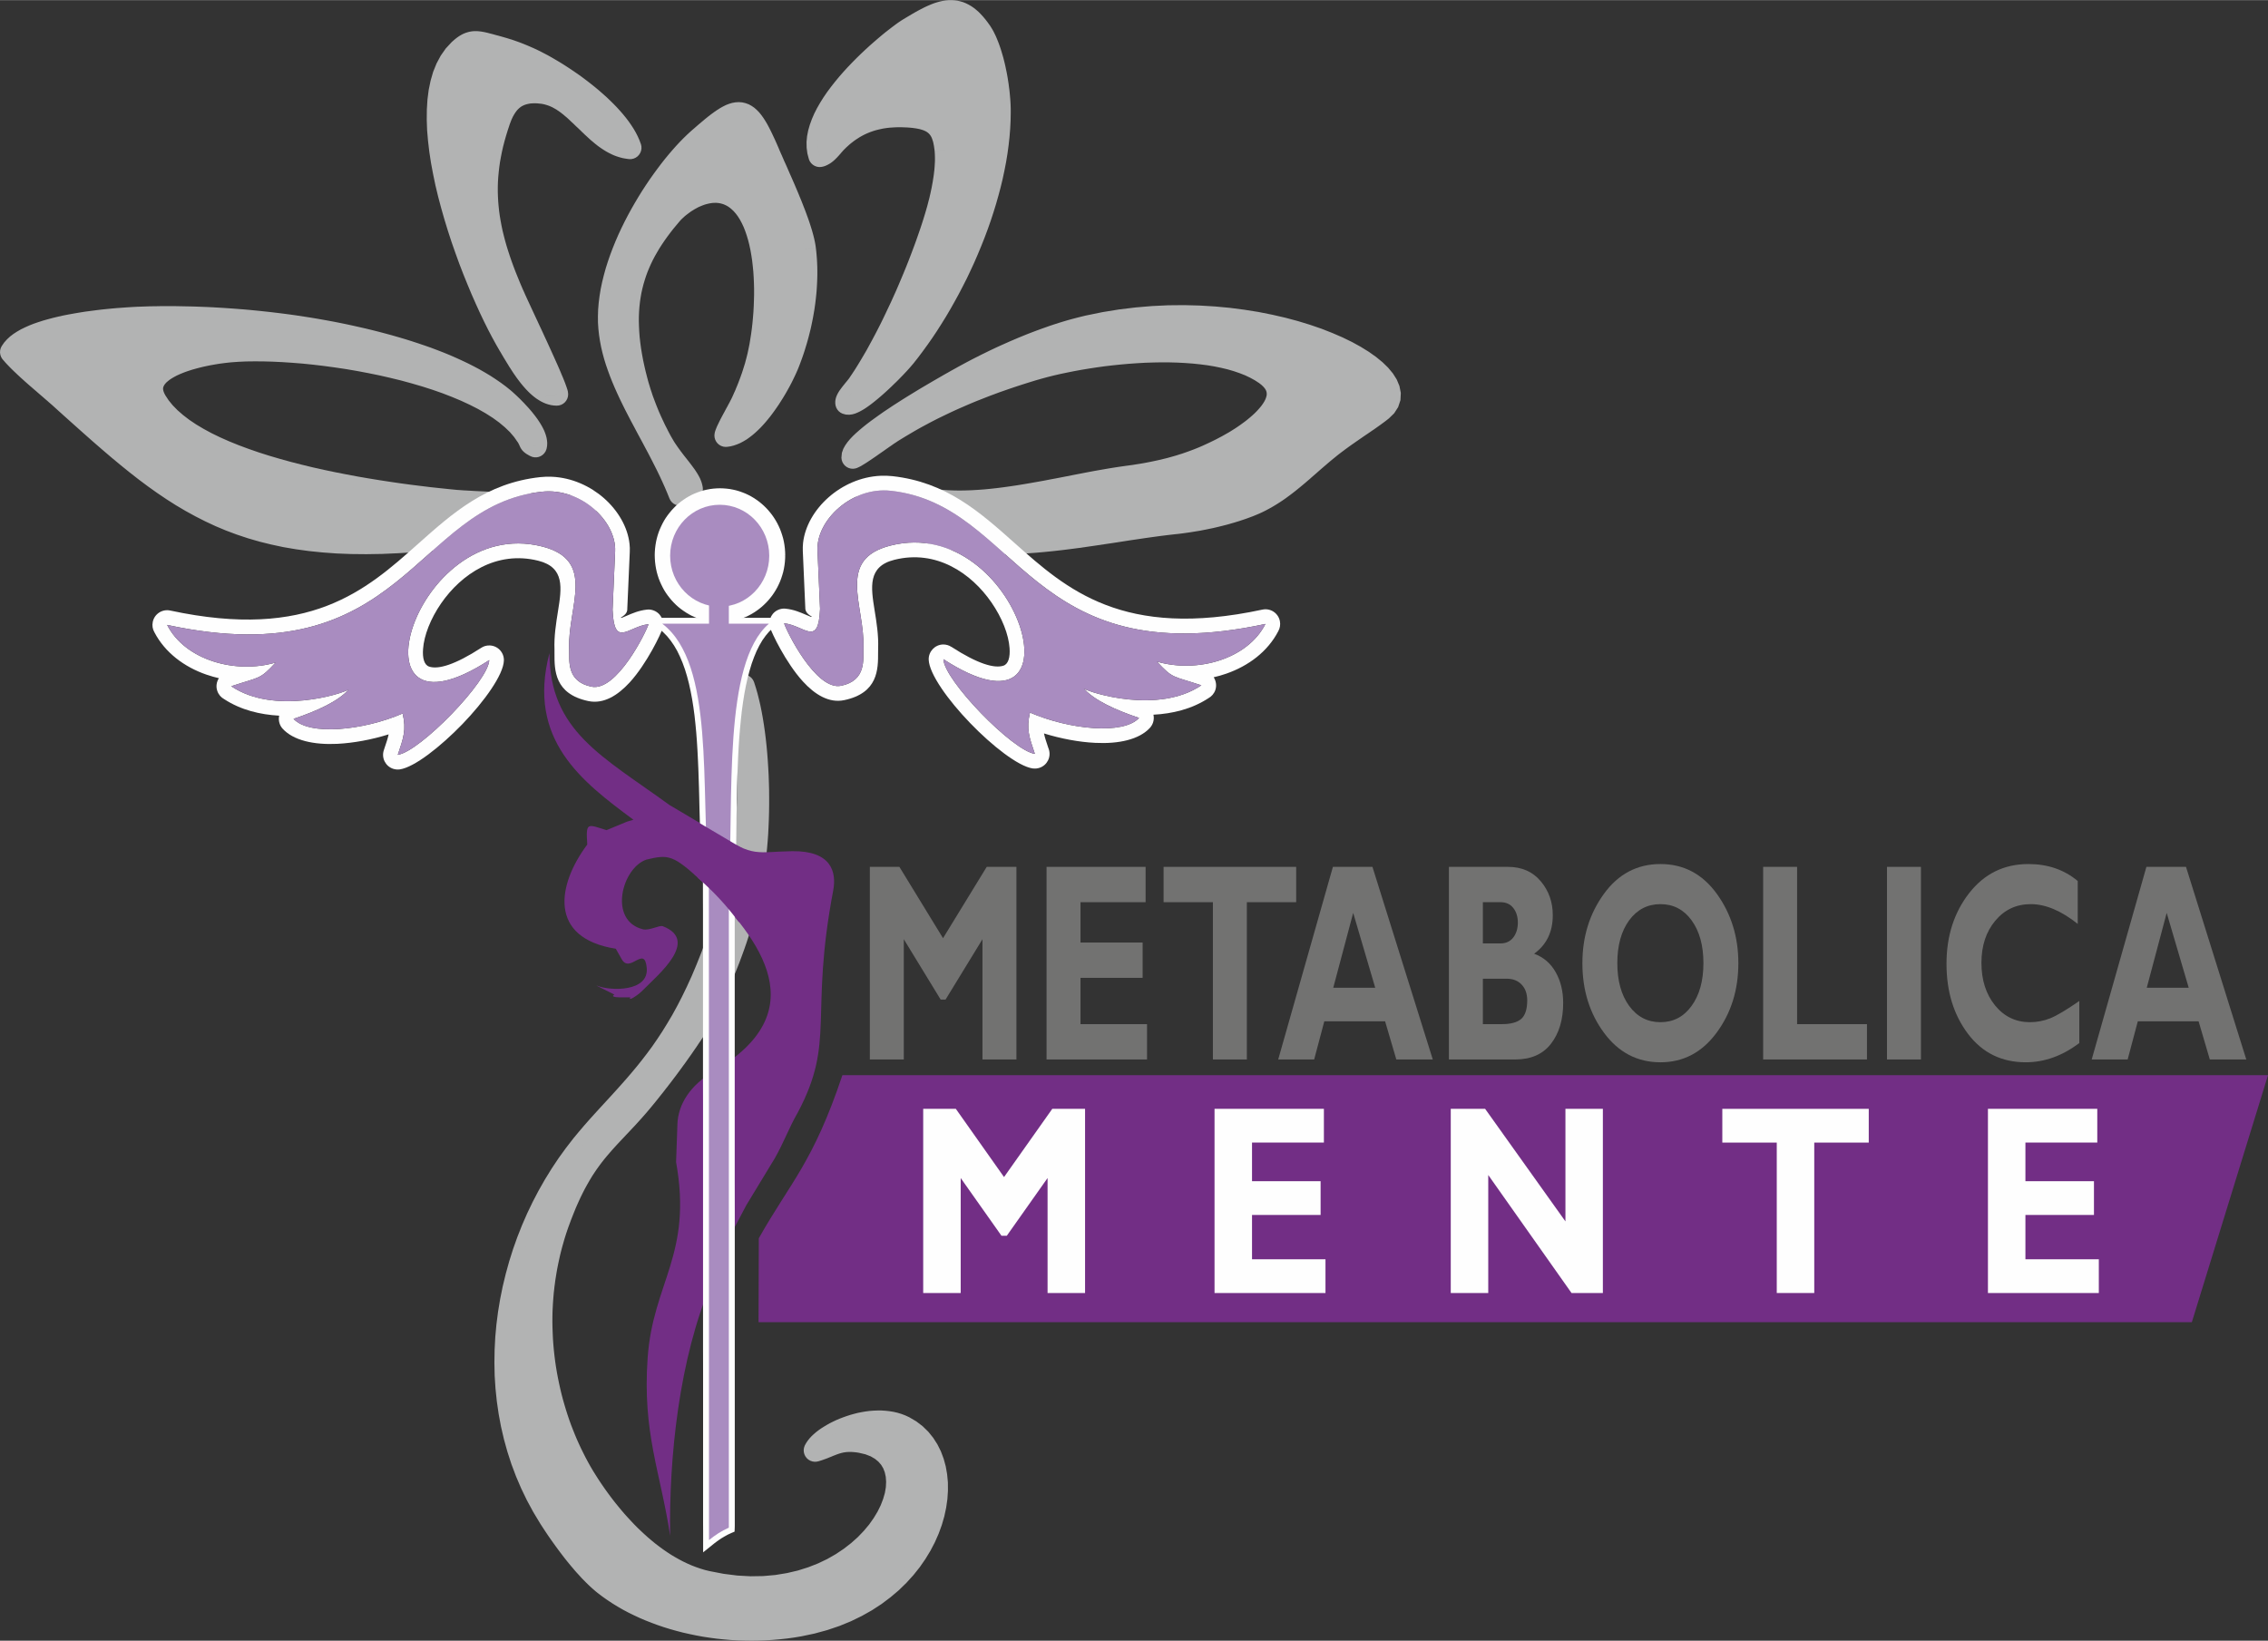 <?xml version="1.0" encoding="UTF-8"?>
<!DOCTYPE svg PUBLIC "-//W3C//DTD SVG 1.0//EN" "http://www.w3.org/TR/2001/REC-SVG-20010904/DTD/svg10.dtd">
<!-- Creator: CorelDRAW 2018 (64-Bit) -->
<svg xmlns="http://www.w3.org/2000/svg" xml:space="preserve" width="991px" height="717px" version="1.0" style="shape-rendering:geometricPrecision; text-rendering:geometricPrecision; image-rendering:optimizeQuality; fill-rule:evenodd; clip-rule:evenodd"
viewBox="0 0 442.81 320.34"
 xmlns:xlink="http://www.w3.org/1999/xlink">
 <rect x="0" y="0" width="442.81" height="320.34" fill="#333333" stroke="none"/>
 <defs>
  <style type="text/css">
   <![CDATA[
    .fil4 {fill:#FEFEFE}
    .fil2 {fill:#B2B3B3}
    .fil5 {fill:#A98CC0}
    .fil0 {fill:#722E85}
    .fil3 {fill:#FEFEFE;fill-rule:nonzero}
    .fil1 {fill:#B2B3B3;fill-rule:nonzero}
    .fil6 {fill:#727271;fill-rule:nonzero}
   ]]>
  </style>
 </defs>
 <g id="Layer_x0020_1">
  <g id="_2603368273552">
   <path class="fil0" d="M164.47 209.92l278.34 0 -14.87 48.23 -279.84 0 0.05 -16.39c6.15,-10.91 10.61,-14.76 16.32,-31.84z"/>
   <g>
    <path class="fil1" d="M127.13 87.37l3.9 -2.14 0 0 0.19 0.33 0.19 0.32 0.19 0.33 0.21 0.32 0.21 0.31 0.22 0.32 0.21 0.3 0.23 0.31 0.22 0.31 0.23 0.3 0.23 0.3 0.23 0.3 0.23 0.29 0.23 0.29 0.23 0.29 0.23 0.29 0.22 0.29 0.22 0.29 0.22 0.29 0.21 0.29 0.21 0.28 0.2 0.3 0.19 0.29 0.19 0.3 0.18 0.31 0.17 0.31 0.16 0.32 0.14 0.33 0.13 0.35 0.11 0.36 0.09 0.38 0.07 0.39 -4.42 0.54 0 -0.05 -0.02 -0.07 -0.03 -0.09 -0.04 -0.12 -0.06 -0.13 -0.08 -0.16 -0.09 -0.17 -0.11 -0.18 -0.12 -0.2 -0.14 -0.21 -0.16 -0.22 -0.16 -0.24 -0.18 -0.24 -0.19 -0.25 -0.2 -0.27 -0.21 -0.27 -0.22 -0.28 -0.23 -0.28 -0.23 -0.3 -0.24 -0.31 -0.24 -0.31 -0.25 -0.32 -0.25 -0.33 -0.25 -0.34 -0.26 -0.35 -0.25 -0.36 -0.25 -0.36 -0.25 -0.38 -0.25 -0.38 -0.24 -0.4 -0.24 -0.4 -0.23 -0.42 0 0zm0 0c-0.59,-1.08 -0.19,-2.44 0.88,-3.03 1.08,-0.59 2.43,-0.19 3.02,0.89l-3.9 2.14zm-5.64 -14.87l4.34 -0.97 0 0 0.11 0.48 0.11 0.47 0.12 0.47 0.12 0.47 0.12 0.46 0.12 0.45 0.13 0.46 0.14 0.45 0.13 0.44 0.14 0.44 0.15 0.44 0.14 0.44 0.15 0.43 0.16 0.42 0.16 0.43 0.16 0.42 0.16 0.42 0.17 0.42 0.17 0.42 0.17 0.41 0.18 0.41 0.18 0.41 0.19 0.41 0.19 0.41 0.19 0.4 0.19 0.41 0.2 0.4 0.21 0.4 0.2 0.41 0.21 0.4 0.21 0.4 0.22 0.4 -3.9 2.14 -0.23 -0.43 -0.23 -0.43 -0.22 -0.43 -0.22 -0.43 -0.22 -0.43 -0.22 -0.44 -0.21 -0.43 -0.21 -0.44 -0.2 -0.44 -0.2 -0.45 -0.2 -0.44 -0.19 -0.45 -0.19 -0.45 -0.19 -0.45 -0.18 -0.46 -0.18 -0.46 -0.18 -0.46 -0.17 -0.46 -0.16 -0.47 -0.17 -0.47 -0.16 -0.48 -0.16 -0.47 -0.15 -0.48 -0.15 -0.49 -0.14 -0.49 -0.14 -0.49 -0.14 -0.5 -0.14 -0.5 -0.12 -0.51 -0.13 -0.51 -0.12 -0.51 -0.12 -0.52 0 0zm0 0c-0.27,-1.2 0.49,-2.4 1.68,-2.66 1.2,-0.27 2.39,0.48 2.66,1.69l-4.34 0.97zm7.73 -32.11l3.38 2.91 0 0 -0.63 0.75 -0.61 0.74 -0.58 0.75 -0.55 0.74 -0.53 0.75 -0.5 0.74 -0.48 0.75 -0.44 0.75 -0.43 0.75 -0.4 0.76 -0.37 0.77 -0.34 0.77 -0.32 0.78 -0.29 0.79 -0.26 0.81 -0.24 0.81 -0.21 0.83 -0.19 0.85 -0.15 0.86 -0.13 0.89 -0.1 0.9 -0.07 0.93 -0.04 0.95 -0.01 0.97 0.03 1 0.05 1.03 0.08 1.06 0.12 1.08 0.15 1.12 0.19 1.15 0.22 1.18 0.26 1.22 -4.34 0.97 -0.28 -1.31 -0.24 -1.29 -0.2 -1.26 -0.17 -1.23 -0.13 -1.21 -0.1 -1.18 -0.06 -1.16 -0.02 -1.14 0.01 -1.12 0.05 -1.09 0.08 -1.08 0.11 -1.05 0.15 -1.04 0.18 -1.02 0.22 -1 0.25 -0.98 0.28 -0.97 0.31 -0.95 0.35 -0.94 0.37 -0.92 0.4 -0.9 0.44 -0.89 0.46 -0.88 0.48 -0.87 0.52 -0.86 0.54 -0.84 0.56 -0.84 0.59 -0.83 0.61 -0.82 0.64 -0.82 0.65 -0.81 0.68 -0.81 0 0zm0 0c0.8,-0.93 2.2,-1.04 3.14,-0.24 0.93,0.8 1.03,2.21 0.24,3.15l-3.38 -2.91zm16.45 -3l-2.89 3.39 0 0 -0.32 -0.26 -0.32 -0.22 -0.31 -0.18 -0.32 -0.15 -0.31 -0.13 -0.32 -0.09 -0.32 -0.08 -0.33 -0.05 -0.33 -0.03 -0.34 0 -0.34 0.01 -0.35 0.04 -0.35 0.06 -0.36 0.08 -0.36 0.09 -0.37 0.12 -0.36 0.14 -0.37 0.15 -0.36 0.16 -0.35 0.19 -0.35 0.19 -0.34 0.21 -0.34 0.21 -0.32 0.23 -0.31 0.23 -0.3 0.23 -0.29 0.23 -0.26 0.24 -0.26 0.24 -0.23 0.22 -0.21 0.23 -0.18 0.21 -3.38 -2.91 0.29 -0.32 0.31 -0.33 0.33 -0.33 0.34 -0.32 0.37 -0.32 0.38 -0.32 0.4 -0.32 0.42 -0.3 0.44 -0.3 0.45 -0.3 0.47 -0.28 0.48 -0.27 0.5 -0.25 0.52 -0.24 0.52 -0.22 0.54 -0.2 0.56 -0.18 0.57 -0.15 0.58 -0.13 0.6 -0.09 0.6 -0.07 0.62 -0.03 0.62 0.02 0.63 0.05 0.63 0.1 0.64 0.14 0.63 0.2 0.63 0.25 0.62 0.29 0.6 0.36 0.59 0.4 0.57 0.46 0 0zm0 0c0.94,0.8 1.04,2.21 0.25,3.14 -0.8,0.94 -2.2,1.05 -3.14,0.25l2.89 -3.39zm4.14 34.48l-4.28 -1.23 0 0 0.21 -0.79 0.21 -0.84 0.19 -0.9 0.19 -0.93 0.16 -0.98 0.16 -1.01 0.14 -1.04 0.12 -1.06 0.1 -1.09 0.09 -1.11 0.06 -1.11 0.04 -1.13 0.03 -1.14 0 -1.13 -0.03 -1.13 -0.05 -1.12 -0.07 -1.11 -0.11 -1.1 -0.12 -1.07 -0.16 -1.05 -0.18 -1.02 -0.21 -0.98 -0.24 -0.95 -0.27 -0.9 -0.29 -0.85 -0.32 -0.81 -0.35 -0.74 -0.37 -0.69 -0.39 -0.62 -0.41 -0.55 -0.43 -0.49 -0.45 -0.42 2.89 -3.39 0.75 0.71 0.69 0.78 0.62 0.84 0.57 0.88 0.5 0.94 0.46 0.98 0.4 1.02 0.37 1.05 0.32 1.08 0.28 1.11 0.24 1.14 0.21 1.16 0.17 1.18 0.15 1.19 0.11 1.21 0.08 1.22 0.05 1.22 0.03 1.23 0 1.22 -0.02 1.23 -0.05 1.21 -0.07 1.2 -0.09 1.19 -0.11 1.17 -0.13 1.15 -0.15 1.13 -0.17 1.09 -0.18 1.07 -0.2 1.03 -0.22 0.99 -0.23 0.95 -0.24 0.91 0 0zm0 0c-0.34,1.19 -1.57,1.87 -2.75,1.53 -1.18,-0.34 -1.87,-1.57 -1.53,-2.76l4.28 1.23zm-2.81 7.5l-4.03 -1.87 0 0 0.09 -0.21 0.1 -0.21 0.09 -0.21 0.09 -0.21 0.1 -0.21 0.09 -0.2 0.09 -0.21 0.08 -0.21 0.09 -0.21 0.09 -0.21 0.08 -0.21 0.09 -0.21 0.08 -0.21 0.08 -0.21 0.08 -0.21 0.08 -0.21 0.08 -0.21 0.08 -0.22 0.08 -0.21 0.07 -0.22 0.08 -0.21 0.08 -0.22 0.07 -0.21 0.07 -0.22 0.07 -0.22 0.07 -0.22 0.07 -0.22 0.07 -0.23 0.07 -0.22 0.07 -0.22 0.07 -0.23 0.06 -0.23 4.28 1.23 -0.08 0.25 -0.07 0.25 -0.07 0.25 -0.08 0.24 -0.08 0.25 -0.07 0.24 -0.08 0.24 -0.08 0.25 -0.08 0.23 -0.08 0.24 -0.08 0.24 -0.09 0.24 -0.08 0.23 -0.08 0.24 -0.09 0.23 -0.09 0.24 -0.08 0.23 -0.09 0.23 -0.09 0.23 -0.09 0.23 -0.1 0.23 -0.09 0.23 -0.09 0.23 -0.1 0.22 -0.09 0.23 -0.1 0.23 -0.1 0.22 -0.1 0.23 -0.1 0.22 -0.1 0.23 -0.1 0.23 -0.11 0.22 0 0zm0 0c-0.51,1.12 -1.83,1.61 -2.95,1.09 -1.11,-0.52 -1.6,-1.84 -1.08,-2.96l4.03 1.87zm-5.49 3.42l0.39 4.45 -2.36 -2.72 0.06 -0.25 0.07 -0.22 0.08 -0.22 0.09 -0.22 0.08 -0.21 0.1 -0.22 0.1 -0.22 0.11 -0.22 0.11 -0.23 0.11 -0.23 0.12 -0.24 0.12 -0.24 0.13 -0.24 0.13 -0.25 0.13 -0.24 0.13 -0.25 0.14 -0.25 0.13 -0.24 0.13 -0.25 0.13 -0.24 0.13 -0.24 0.13 -0.23 0.12 -0.23 0.12 -0.23 0.12 -0.21 0.11 -0.21 0.1 -0.2 0.1 -0.19 0.09 -0.17 0.08 -0.16 0.07 -0.15 0.06 -0.12 4.03 1.87 -0.09 0.19 -0.09 0.19 -0.1 0.2 -0.1 0.2 -0.11 0.21 -0.11 0.22 -0.12 0.22 -0.12 0.23 -0.13 0.23 -0.13 0.24 -0.12 0.23 -0.13 0.24 -0.13 0.24 -0.13 0.25 -0.13 0.24 -0.13 0.23 -0.13 0.24 -0.12 0.23 -0.12 0.23 -0.12 0.23 -0.11 0.21 -0.1 0.21 -0.11 0.2 -0.09 0.19 -0.08 0.18 -0.08 0.16 -0.06 0.15 -0.05 0.13 -0.04 0.1 -0.03 0.08 -0.01 0.04 0 -0.01 -2.37 -2.71zm2.37 2.71c-0.27,1.2 -1.46,1.96 -2.66,1.69 -1.2,-0.27 -1.95,-1.46 -1.68,-2.67l4.34 0.98zm7.91 -15.43l4.13 1.66 0 0 -0.19 0.46 -0.21 0.48 -0.23 0.51 -0.25 0.52 -0.26 0.54 -0.28 0.56 -0.3 0.57 -0.32 0.58 -0.33 0.59 -0.35 0.6 -0.37 0.61 -0.38 0.6 -0.39 0.61 -0.41 0.6 -0.42 0.6 -0.43 0.59 -0.44 0.58 -0.46 0.57 -0.47 0.56 -0.48 0.54 -0.5 0.53 -0.51 0.5 -0.52 0.48 -0.53 0.45 -0.56 0.43 -0.56 0.4 -0.59 0.35 -0.61 0.33 -0.63 0.27 -0.66 0.23 -0.68 0.17 -0.7 0.1 -0.39 -4.45 0.25 -0.04 0.27 -0.06 0.29 -0.1 0.32 -0.15 0.34 -0.18 0.36 -0.22 0.37 -0.25 0.38 -0.3 0.39 -0.33 0.4 -0.36 0.4 -0.4 0.4 -0.42 0.39 -0.45 0.4 -0.47 0.39 -0.48 0.39 -0.51 0.37 -0.52 0.38 -0.53 0.36 -0.53 0.35 -0.54 0.34 -0.55 0.33 -0.54 0.31 -0.54 0.3 -0.54 0.29 -0.52 0.27 -0.52 0.25 -0.5 0.24 -0.48 0.22 -0.46 0.2 -0.44 0.17 -0.41 0.16 -0.38 0 0zm0 0c0.46,-1.15 1.75,-1.7 2.89,-1.24 1.14,0.45 1.69,1.75 1.24,2.9l-4.13 -1.66zm3.08 -21.2l4.41 -0.56 0 0 0.09 0.76 0.07 0.77 0.06 0.77 0.04 0.76 0.03 0.77 0.01 0.77 0 0.77 -0.02 0.77 -0.03 0.76 -0.04 0.77 -0.05 0.77 -0.07 0.76 -0.08 0.76 -0.09 0.76 -0.1 0.75 -0.11 0.75 -0.13 0.75 -0.13 0.74 -0.15 0.74 -0.15 0.73 -0.16 0.73 -0.18 0.72 -0.18 0.71 -0.19 0.71 -0.2 0.7 -0.21 0.69 -0.21 0.69 -0.22 0.67 -0.23 0.67 -0.24 0.66 -0.24 0.65 -0.25 0.64 -4.13 -1.66 0.23 -0.58 0.22 -0.59 0.21 -0.6 0.21 -0.61 0.21 -0.62 0.19 -0.63 0.19 -0.64 0.19 -0.64 0.17 -0.65 0.17 -0.65 0.16 -0.66 0.15 -0.66 0.14 -0.67 0.13 -0.68 0.12 -0.68 0.11 -0.68 0.11 -0.68 0.09 -0.69 0.08 -0.69 0.07 -0.69 0.06 -0.69 0.05 -0.69 0.04 -0.69 0.03 -0.69 0.01 -0.69 0 -0.69 -0.01 -0.68 -0.02 -0.69 -0.04 -0.68 -0.05 -0.68 -0.06 -0.67 -0.08 -0.67 0 0zm0 0c-0.15,-1.22 0.71,-2.34 1.93,-2.49 1.21,-0.16 2.33,0.71 2.48,1.93l-4.41 0.56zm-6.92 -18.17l4.09 -1.76 0 0 0.19 0.46 0.21 0.48 0.23 0.51 0.23 0.53 0.24 0.56 0.26 0.56 0.26 0.59 0.26 0.6 0.27 0.62 0.28 0.63 0.28 0.64 0.28 0.64 0.28 0.66 0.28 0.66 0.28 0.66 0.27 0.67 0.28 0.67 0.26 0.66 0.26 0.67 0.26 0.66 0.24 0.65 0.24 0.66 0.23 0.64 0.21 0.63 0.2 0.63 0.19 0.61 0.17 0.6 0.16 0.59 0.14 0.58 0.12 0.56 0.1 0.55 0.08 0.54 -4.41 0.56 -0.05 -0.37 -0.08 -0.4 -0.09 -0.44 -0.12 -0.47 -0.13 -0.5 -0.15 -0.52 -0.17 -0.55 -0.18 -0.56 -0.2 -0.58 -0.2 -0.6 -0.23 -0.6 -0.23 -0.62 -0.24 -0.63 -0.25 -0.64 -0.25 -0.63 -0.27 -0.65 -0.26 -0.64 -0.27 -0.65 -0.28 -0.64 -0.27 -0.64 -0.28 -0.64 -0.27 -0.63 -0.27 -0.62 -0.27 -0.61 -0.27 -0.6 -0.26 -0.58 -0.25 -0.57 -0.25 -0.56 -0.23 -0.54 -0.23 -0.51 -0.22 -0.5 -0.2 -0.48 0 0zm0 0c-0.48,-1.13 0.04,-2.44 1.17,-2.93 1.12,-0.49 2.43,0.04 2.92,1.17l-4.09 1.76zm-10.09 -1.77l-2.94 -3.36 0 0 0.74 -0.64 0.7 -0.61 0.68 -0.57 0.64 -0.54 0.62 -0.5 0.6 -0.46 0.59 -0.43 0.57 -0.39 0.57 -0.36 0.56 -0.31 0.57 -0.28 0.59 -0.23 0.61 -0.18 0.63 -0.11 0.65 -0.04 0.67 0.05 0.65 0.15 0.63 0.23 0.58 0.32 0.53 0.37 0.48 0.43 0.45 0.46 0.41 0.51 0.39 0.54 0.38 0.59 0.37 0.62 0.36 0.67 0.36 0.71 0.37 0.77 0.38 0.81 0.39 0.87 0.4 0.92 -4.09 1.76 -0.38 -0.88 -0.37 -0.82 -0.34 -0.75 -0.33 -0.68 -0.32 -0.62 -0.3 -0.55 -0.28 -0.49 -0.27 -0.41 -0.25 -0.34 -0.22 -0.28 -0.19 -0.2 -0.16 -0.14 -0.12 -0.08 -0.07 -0.05 -0.05 -0.01 -0.04 -0.01 -0.05 -0.01 -0.09 0.01 -0.13 0.03 -0.2 0.05 -0.25 0.1 -0.3 0.15 -0.35 0.2 -0.4 0.24 -0.44 0.31 -0.48 0.35 -0.52 0.4 -0.56 0.45 -0.6 0.5 -0.64 0.54 -0.68 0.59 -0.71 0.63 0 0zm0 0c-0.93,0.81 -2.33,0.72 -3.14,-0.21 -0.81,-0.92 -0.72,-2.33 0.2,-3.15l2.94 3.36zm-16.68 32.89l-4.44 -0.04 0 0 0.04 -1.33 0.11 -1.34 0.17 -1.34 0.22 -1.35 0.28 -1.34 0.33 -1.34 0.37 -1.35 0.42 -1.33 0.46 -1.33 0.5 -1.32 0.53 -1.31 0.56 -1.29 0.6 -1.29 0.62 -1.26 0.65 -1.25 0.67 -1.23 0.69 -1.2 0.7 -1.18 0.72 -1.16 0.73 -1.12 0.74 -1.1 0.75 -1.06 0.75 -1.02 0.75 -1 0.75 -0.95 0.75 -0.91 0.75 -0.87 0.73 -0.82 0.73 -0.78 0.72 -0.73 0.7 -0.68 0.69 -0.63 2.94 3.36 -0.59 0.53 -0.62 0.6 -0.63 0.64 -0.66 0.71 -0.67 0.75 -0.69 0.8 -0.69 0.84 -0.7 0.88 -0.7 0.93 -0.7 0.96 -0.7 1 -0.7 1.02 -0.68 1.06 -0.68 1.08 -0.66 1.11 -0.64 1.13 -0.63 1.14 -0.6 1.17 -0.58 1.17 -0.55 1.19 -0.53 1.2 -0.49 1.21 -0.45 1.2 -0.42 1.21 -0.38 1.21 -0.33 1.2 -0.29 1.19 -0.25 1.19 -0.19 1.17 -0.15 1.15 -0.09 1.14 -0.04 1.11 0 0zm0 0c-0.01,1.23 -1.02,2.22 -2.24,2.21 -1.23,-0.01 -2.22,-1.02 -2.2,-2.25l4.44 0.04zm9.96 33.14l3.25 3.04 -3.69 -0.71 -0.44 -1.09 -0.46 -1.08 -0.49 -1.09 -0.5 -1.08 -0.52 -1.08 -0.54 -1.07 -0.55 -1.08 -0.56 -1.08 -0.57 -1.07 -0.57 -1.08 -0.58 -1.07 -0.58 -1.08 -0.57 -1.08 -0.58 -1.08 -0.56 -1.08 -0.56 -1.08 -0.54 -1.09 -0.53 -1.09 -0.51 -1.1 -0.49 -1.1 -0.47 -1.11 -0.44 -1.11 -0.41 -1.12 -0.39 -1.13 -0.35 -1.14 -0.31 -1.15 -0.27 -1.16 -0.22 -1.16 -0.18 -1.18 -0.13 -1.19 -0.08 -1.2 -0.01 -1.21 4.44 0.04 0.02 1 0.06 0.99 0.11 0.99 0.15 0.99 0.19 1 0.23 1 0.27 1 0.31 1 0.34 1.01 0.38 1.02 0.4 1.02 0.44 1.02 0.45 1.03 0.49 1.03 0.5 1.04 0.52 1.04 0.54 1.05 0.55 1.05 0.56 1.06 0.57 1.07 0.57 1.07 0.58 1.08 0.59 1.09 0.58 1.09 0.57 1.11 0.57 1.11 0.56 1.12 0.54 1.13 0.54 1.15 0.51 1.15 0.5 1.17 0.47 1.17 -3.7 -0.71zm3.7 0.71c0.44,1.15 -0.12,2.44 -1.27,2.89 -1.14,0.45 -2.43,-0.12 -2.87,-1.27l4.14 -1.62zm-2.04 0.09l4.42 -0.54 -2.66 2.46 -0.03 -0.01 -0.01 0 -0.01 0 -0.01 0 0.01 0 0.02 0 0.01 0 0.03 0 0.03 -0.01 0.02 0 0.03 -0.01 0.05 -0.01 0.02 -0.01 0.02 0 0.03 -0.02 0.03 -0.01 0.01 0 0 -0.01 0.01 0 0 0 -0.01 0.01 -0.01 0 -0.02 0.02 -0.02 0.02 -0.03 0.03 -0.04 0.03 -0.04 0.04 -0.04 0.04 -0.05 0.05 -0.05 0.05 -0.06 0.06 -0.06 0.06 -3.25 -3.04 0.09 -0.09 0.08 -0.09 0.08 -0.09 0.09 -0.09 0.09 -0.08 0.1 -0.09 0.09 -0.09 0.1 -0.08 0.1 -0.09 0.11 -0.09 0.12 -0.09 0.12 -0.08 0.12 -0.08 0.13 -0.09 0.14 -0.07 0.14 -0.07 0.15 -0.08 0.16 -0.06 0.16 -0.06 0.16 -0.05 0.17 -0.05 0.18 -0.03 0.16 -0.03 0.17 -0.02 0.18 -0.01 0.17 -0.01 0.16 0.01 0.17 0.01 0.16 0.01 0.16 0.02 0.16 0.03 0.15 0.03 -2.66 2.45zm2.66 -2.45c1.2,0.25 1.98,1.43 1.73,2.63 -0.25,1.21 -1.43,1.99 -2.63,1.74l0.9 -4.37z"/>
    <path id="1" class="fil2" d="M135.01 95.49c-0.29,-2.34 -3.75,-5.19 -5.93,-9.19 -2.41,-4.42 -4.23,-8.93 -5.42,-14.29 -3.04,-13.65 0.15,-21.86 7.25,-30.16 2.43,-2.85 8.6,-6.82 13.32,-2.77 6.61,5.68 5.95,23.39 3.44,32.18 -0.73,2.56 -1.62,4.86 -2.68,7.17 -0.74,1.61 -3.01,5.38 -3.28,6.58 5.04,-0.44 10.42,-9.78 12.14,-14.11 2.58,-6.46 4.19,-14.69 3.23,-22.31 -0.6,-4.7 -5.02,-13.92 -7.09,-18.77 -4.24,-9.94 -5.64,-9.58 -13.6,-2.57 -6.7,5.9 -17.31,21.58 -17.43,34.55 -0.11,11.77 9.1,22.56 13.81,34.68 0.77,-0.83 1.27,-1.19 2.24,-0.99z"/>
   </g>
   <g>
    <path class="fil3" d="M140.57 95.32l0 0.3 0 0 -0.64 0.01 -0.63 0.05 -0.63 0.08 -0.61 0.12 -0.6 0.14 -0.59 0.17 -0.58 0.2 -0.56 0.23 -0.55 0.26 -0.54 0.28 -0.52 0.31 -0.51 0.33 -0.48 0.36 -0.47 0.38 -0.45 0.4 -0.44 0.42 -0.41 0.45 -0.39 0.46 -0.37 0.48 -0.35 0.51 -0.32 0.51 -0.3 0.54 -0.27 0.55 -0.25 0.57 -0.23 0.58 -0.19 0.59 -0.17 0.61 -0.14 0.62 -0.11 0.63 -0.08 0.64 -0.05 0.65 -0.01 0.66 -0.3 0 0.02 -0.67 0.05 -0.67 0.08 -0.65 0.11 -0.65 0.14 -0.63 0.17 -0.62 0.2 -0.61 0.23 -0.59 0.26 -0.58 0.28 -0.57 0.3 -0.55 0.33 -0.53 0.36 -0.51 0.38 -0.49 0.4 -0.48 0.42 -0.45 0.44 -0.44 0.46 -0.41 0.49 -0.39 0.5 -0.36 0.51 -0.34 0.54 -0.32 0.54 -0.29 0.57 -0.26 0.58 -0.23 0.59 -0.21 0.6 -0.18 0.62 -0.14 0.63 -0.12 0.64 -0.08 0.64 -0.05 0.66 -0.02 0 0zm12.74 13.09l-0.3 0 0 0 -0.02 -0.66 -0.05 -0.65 -0.07 -0.64 -0.11 -0.63 -0.14 -0.62 -0.17 -0.61 -0.2 -0.59 -0.22 -0.58 -0.25 -0.57 -0.27 -0.55 -0.3 -0.54 -0.33 -0.51 -0.34 -0.51 -0.37 -0.48 -0.39 -0.46 -0.42 -0.45 -0.43 -0.42 -0.45 -0.4 -0.47 -0.38 -0.49 -0.36 -0.5 -0.33 -0.52 -0.31 -0.54 -0.28 -0.55 -0.26 -0.57 -0.23 -0.57 -0.2 -0.59 -0.17 -0.6 -0.14 -0.62 -0.12 -0.62 -0.08 -0.63 -0.05 -0.64 -0.01 0 -0.3 0.65 0.02 0.65 0.05 0.64 0.08 0.63 0.12 0.61 0.14 0.61 0.18 0.59 0.21 0.58 0.23 0.56 0.26 0.55 0.29 0.54 0.32 0.51 0.34 0.5 0.36 0.48 0.39 0.46 0.41 0.45 0.44 0.42 0.45 0.4 0.48 0.38 0.49 0.35 0.51 0.33 0.53 0.31 0.55 0.28 0.57 0.26 0.58 0.22 0.59 0.2 0.61 0.18 0.62 0.14 0.63 0.11 0.65 0.08 0.65 0.05 0.67 0.02 0.67 0 0zm-12.74 13.09l0 -0.3 0 0 0.64 -0.01 0.63 -0.05 0.62 -0.08 0.62 -0.12 0.6 -0.14 0.59 -0.17 0.57 -0.2 0.57 -0.23 0.55 -0.26 0.54 -0.28 0.52 -0.31 0.5 -0.33 0.49 -0.36 0.47 -0.38 0.45 -0.4 0.43 -0.42 0.42 -0.45 0.39 -0.46 0.37 -0.48 0.34 -0.51 0.33 -0.51 0.3 -0.54 0.27 -0.55 0.25 -0.57 0.22 -0.58 0.2 -0.59 0.17 -0.61 0.14 -0.62 0.11 -0.63 0.07 -0.64 0.05 -0.65 0.02 -0.66 0.3 0 -0.02 0.67 -0.05 0.67 -0.08 0.65 -0.11 0.65 -0.14 0.63 -0.18 0.62 -0.2 0.61 -0.22 0.59 -0.26 0.58 -0.28 0.57 -0.31 0.55 -0.33 0.53 -0.35 0.51 -0.38 0.49 -0.4 0.48 -0.42 0.45 -0.45 0.44 -0.46 0.41 -0.48 0.39 -0.5 0.36 -0.51 0.34 -0.54 0.32 -0.55 0.29 -0.56 0.26 -0.58 0.23 -0.59 0.21 -0.61 0.18 -0.61 0.14 -0.63 0.12 -0.64 0.08 -0.65 0.05 -0.65 0.02 0 0zm-12.74 -13.09l0.3 0 0 0 0.01 0.66 0.05 0.65 0.08 0.64 0.11 0.63 0.14 0.62 0.17 0.61 0.19 0.59 0.23 0.58 0.25 0.57 0.27 0.55 0.3 0.54 0.32 0.51 0.35 0.51 0.37 0.48 0.39 0.46 0.41 0.45 0.44 0.42 0.45 0.4 0.47 0.38 0.48 0.36 0.51 0.33 0.52 0.31 0.54 0.28 0.55 0.26 0.56 0.23 0.58 0.2 0.59 0.17 0.6 0.14 0.61 0.12 0.63 0.08 0.63 0.05 0.64 0.01 0 0.3 -0.66 -0.02 -0.64 -0.05 -0.64 -0.08 -0.63 -0.12 -0.62 -0.14 -0.6 -0.18 -0.59 -0.21 -0.58 -0.23 -0.57 -0.26 -0.54 -0.29 -0.54 -0.32 -0.51 -0.34 -0.5 -0.36 -0.49 -0.39 -0.46 -0.41 -0.44 -0.44 -0.42 -0.45 -0.4 -0.48 -0.38 -0.49 -0.36 -0.51 -0.33 -0.53 -0.3 -0.55 -0.28 -0.57 -0.26 -0.58 -0.23 -0.59 -0.2 -0.61 -0.17 -0.62 -0.14 -0.63 -0.11 -0.65 -0.08 -0.65 -0.05 -0.67 -0.02 -0.67 0 0z"/>
    <path id="1" class="fil4" d="M127.98 108.41c0,-7.15 5.64,-12.94 12.59,-12.94 6.95,0 12.59,5.79 12.59,12.94 0,7.15 -5.64,12.94 -12.59,12.94 -6.95,0 -12.59,-5.79 -12.59,-12.94z"/>
   </g>
   <g>
    <path class="fil1" d="M106.86 237.83l4.2 1.51 0 0 -0.18 0.5 -0.17 0.5 -0.17 0.5 -0.16 0.51 -0.16 0.51 -0.15 0.52 -0.15 0.53 -0.15 0.52 -0.14 0.54 -0.14 0.53 -0.13 0.54 -0.12 0.54 -0.12 0.55 -0.12 0.55 -0.11 0.55 -0.11 0.56 -0.1 0.56 -0.09 0.56 -0.09 0.56 -0.09 0.56 -0.07 0.57 -0.08 0.57 -0.06 0.57 -0.07 0.57 -0.05 0.57 -0.05 0.58 -0.04 0.57 -0.04 0.57 -0.03 0.58 -0.03 0.58 -0.02 0.57 -0.01 0.58 -4.46 -0.07 0.01 -0.63 0.02 -0.62 0.03 -0.63 0.03 -0.62 0.04 -0.62 0.05 -0.62 0.05 -0.62 0.06 -0.62 0.07 -0.62 0.07 -0.61 0.08 -0.62 0.09 -0.61 0.09 -0.61 0.09 -0.6 0.11 -0.61 0.1 -0.6 0.12 -0.6 0.12 -0.6 0.12 -0.59 0.13 -0.59 0.14 -0.59 0.14 -0.58 0.15 -0.58 0.15 -0.57 0.16 -0.57 0.16 -0.57 0.17 -0.57 0.17 -0.56 0.18 -0.55 0.18 -0.55 0.19 -0.54 0.19 -0.54 0 0zm0 0c0.42,-1.16 1.7,-1.76 2.86,-1.34 1.16,0.42 1.76,1.69 1.34,2.85l-4.2 -1.51zm17.66 -25.52l3.47 2.8 0 0 -0.71 0.86 -0.69 0.83 -0.68 0.79 -0.66 0.75 -0.65 0.72 -0.63 0.69 -0.62 0.66 -0.6 0.64 -0.59 0.62 -0.57 0.61 -0.56 0.59 -0.55 0.59 -0.53 0.58 -0.52 0.58 -0.5 0.58 -0.5 0.58 -0.49 0.6 -0.48 0.61 -0.47 0.63 -0.47 0.65 -0.46 0.68 -0.46 0.7 -0.45 0.75 -0.45 0.78 -0.46 0.83 -0.45 0.87 -0.45 0.92 -0.45 0.98 -0.46 1.04 -0.45 1.11 -0.46 1.17 -0.46 1.24 -4.2 -1.51 0.49 -1.32 0.48 -1.24 0.49 -1.18 0.49 -1.13 0.5 -1.07 0.49 -1.01 0.5 -0.96 0.51 -0.92 0.5 -0.88 0.51 -0.83 0.52 -0.8 0.52 -0.77 0.53 -0.73 0.53 -0.71 0.53 -0.68 0.54 -0.66 0.55 -0.65 0.55 -0.63 0.55 -0.61 0.56 -0.61 0.57 -0.61 0.57 -0.6 0.57 -0.61 0.58 -0.62 0.6 -0.63 0.6 -0.64 0.6 -0.67 0.62 -0.69 0.64 -0.71 0.64 -0.75 0.66 -0.78 0.67 -0.82 0 0zm0 0c0.77,-0.96 2.18,-1.11 3.14,-0.34 0.96,0.78 1.11,2.18 0.33,3.14l-3.47 -2.8zm8.8 -11.96l3.77 2.4 -0.03 0.03 -0.28 0.43 -0.29 0.42 -0.28 0.42 -0.28 0.42 -0.29 0.41 -0.28 0.41 -0.28 0.41 -0.28 0.4 -0.29 0.4 -0.28 0.4 -0.28 0.4 -0.28 0.39 -0.29 0.39 -0.28 0.39 -0.28 0.38 -0.28 0.38 -0.28 0.38 -0.28 0.38 -0.29 0.38 -0.28 0.37 -0.28 0.37 -0.28 0.37 -0.29 0.37 -0.28 0.37 -0.29 0.36 -0.28 0.37 -0.28 0.36 -0.29 0.36 -0.29 0.36 -0.28 0.36 -0.29 0.36 -0.29 0.36 -3.47 -2.8 0.28 -0.35 0.28 -0.35 0.28 -0.35 0.28 -0.35 0.28 -0.35 0.27 -0.35 0.28 -0.36 0.28 -0.36 0.27 -0.35 0.28 -0.36 0.28 -0.36 0.27 -0.37 0.27 -0.36 0.28 -0.36 0.27 -0.37 0.28 -0.37 0.27 -0.38 0.28 -0.37 0.27 -0.37 0.27 -0.38 0.28 -0.38 0.27 -0.39 0.28 -0.39 0.27 -0.39 0.27 -0.39 0.28 -0.39 0.27 -0.4 0.28 -0.4 0.28 -0.41 0.27 -0.41 0.28 -0.41 0.28 -0.41 -0.03 0.03zm0.03 -0.03c0.68,-1.03 2.06,-1.31 3.09,-0.63 1.03,0.68 1.3,2.07 0.62,3.09l-3.71 -2.46zm10.48 -26.08l4.3 1.16 0.04 -0.14 -0.18 0.86 -0.2 0.88 -0.22 0.88 -0.22 0.89 -0.25 0.89 -0.25 0.91 -0.27 0.91 -0.28 0.91 -0.3 0.92 -0.3 0.91 -0.32 0.92 -0.33 0.92 -0.34 0.92 -0.34 0.92 -0.36 0.91 -0.36 0.91 -0.38 0.9 -0.38 0.9 -0.38 0.88 -0.39 0.88 -0.4 0.87 -0.41 0.86 -0.4 0.85 -0.42 0.83 -0.41 0.82 -0.42 0.8 -0.43 0.79 -0.42 0.77 -0.43 0.75 -0.43 0.73 -0.43 0.71 -0.43 0.69 -3.77 -2.4 0.4 -0.63 0.39 -0.65 0.4 -0.68 0.4 -0.7 0.4 -0.72 0.4 -0.74 0.4 -0.76 0.39 -0.78 0.39 -0.79 0.39 -0.8 0.39 -0.82 0.38 -0.83 0.37 -0.84 0.37 -0.85 0.37 -0.86 0.35 -0.86 0.35 -0.87 0.34 -0.87 0.33 -0.88 0.32 -0.87 0.32 -0.88 0.3 -0.87 0.29 -0.88 0.28 -0.87 0.27 -0.86 0.25 -0.86 0.24 -0.85 0.23 -0.85 0.21 -0.83 0.2 -0.82 0.19 -0.81 0.16 -0.79 0.04 -0.14zm-0.04 0.14c0.25,-1.21 1.42,-1.99 2.63,-1.74 1.21,0.24 1.99,1.42 1.75,2.62l-4.38 -0.88zm3.55 -40.7l-4.44 0.45 4.33 -0.94 0.34 1.06 0.32 1.11 0.29 1.15 0.28 1.2 0.25 1.23 0.23 1.27 0.21 1.31 0.19 1.33 0.17 1.36 0.15 1.39 0.13 1.4 0.11 1.43 0.09 1.43 0.08 1.45 0.05 1.46 0.04 1.46 0.01 1.45 0 1.46 -0.02 1.45 -0.04 1.44 -0.06 1.43 -0.07 1.42 -0.1 1.39 -0.12 1.37 -0.13 1.34 -0.16 1.32 -0.17 1.28 -0.19 1.25 -0.21 1.21 -0.24 1.16 -0.25 1.13 -0.28 1.07 -4.3 -1.16 0.24 -0.95 0.23 -1.01 0.21 -1.06 0.19 -1.12 0.18 -1.16 0.17 -1.2 0.14 -1.24 0.13 -1.27 0.11 -1.3 0.09 -1.33 0.07 -1.35 0.06 -1.37 0.04 -1.38 0.02 -1.39 0 -1.4 -0.01 -1.41 -0.04 -1.4 -0.05 -1.39 -0.07 -1.39 -0.09 -1.38 -0.11 -1.36 -0.12 -1.34 -0.15 -1.31 -0.16 -1.29 -0.18 -1.26 -0.19 -1.22 -0.22 -1.18 -0.23 -1.14 -0.25 -1.09 -0.26 -1.03 -0.28 -0.98 -0.29 -0.92 4.33 -0.94zm-4.33 0.94c-0.4,-1.17 0.23,-2.43 1.39,-2.83 1.17,-0.39 2.44,0.23 2.83,1.4l-4.22 1.43zm4.4 31.69l-4.35 -1.01 -0.03 0.14 0.13 -0.79 0.11 -0.8 0.11 -0.82 0.1 -0.83 0.08 -0.85 0.08 -0.87 0.07 -0.87 0.06 -0.89 0.05 -0.91 0.04 -0.91 0.04 -0.93 0.02 -0.95 0.02 -0.95 0.01 -0.97 0 -0.97 -0.01 -0.99 -0.01 -1 -0.02 -1.01 -0.03 -1.02 -0.04 -1.03 -0.04 -1.03 -0.05 -1.05 -0.06 -1.05 -0.06 -1.07 -0.07 -1.07 -0.08 -1.08 -0.08 -1.08 -0.09 -1.09 -0.09 -1.1 -0.1 -1.11 -0.11 -1.11 -0.11 -1.11 4.44 -0.45 0.11 1.13 0.11 1.13 0.1 1.13 0.1 1.12 0.09 1.11 0.08 1.11 0.08 1.1 0.07 1.1 0.07 1.08 0.06 1.09 0.05 1.07 0.04 1.06 0.04 1.06 0.03 1.05 0.02 1.04 0.02 1.03 0 1.02 0 1.02 -0.01 1 -0.02 0.99 -0.02 0.99 -0.04 0.97 -0.04 0.96 -0.06 0.95 -0.06 0.94 -0.07 0.93 -0.08 0.91 -0.1 0.91 -0.1 0.89 -0.11 0.88 -0.13 0.86 -0.13 0.86 -0.03 0.14zm0.03 -0.14c-0.2,1.21 -1.35,2.03 -2.57,1.83 -1.21,-0.2 -2.04,-1.35 -1.84,-2.56l4.41 0.73zm-31.95 58.81l-3.47 -2.81 0 0 1.03 -1.24 1.03 -1.21 1.03 -1.17 1.04 -1.15 1.03 -1.13 1.03 -1.12 1.03 -1.12 1.02 -1.12 1.02 -1.14 1.02 -1.15 1.01 -1.18 1.01 -1.21 1 -1.25 1 -1.3 1 -1.35 0.98 -1.42 0.99 -1.5 0.97 -1.57 0.98 -1.65 0.96 -1.75 0.96 -1.86 0.95 -1.96 0.95 -2.08 0.93 -2.21 0.93 -2.34 0.92 -2.48 0.9 -2.62 0.89 -2.78 0.88 -2.94 0.87 -3.11 0.85 -3.29 0.83 -3.47 4.35 1.01 -0.85 3.54 -0.87 3.36 -0.89 3.19 -0.9 3.02 -0.92 2.87 -0.94 2.72 -0.95 2.57 -0.96 2.44 -0.98 2.3 -0.99 2.19 -1.01 2.07 -1.01 1.95 -1.02 1.86 -1.03 1.76 -1.04 1.67 -1.05 1.58 -1.05 1.51 -1.06 1.44 -1.05 1.38 -1.06 1.32 -1.06 1.27 -1.05 1.23 -1.05 1.19 -1.05 1.16 -1.04 1.14 -1.03 1.12 -1.03 1.11 -1.01 1.12 -1.01 1.12 -0.99 1.13 -0.99 1.15 -0.98 1.19 0 0zm0 0c-0.77,0.95 -2.18,1.1 -3.13,0.33 -0.96,-0.78 -1.11,-2.18 -0.34,-3.14l3.47 2.81zm-6.25 70.09l-3.77 2.39 0 0 -1.35 -2.24 -1.24 -2.29 -1.12 -2.32 -1.01 -2.36 -0.9 -2.39 -0.78 -2.41 -0.68 -2.45 -0.57 -2.46 -0.46 -2.47 -0.36 -2.49 -0.26 -2.51 -0.16 -2.5 -0.05 -2.51 0.04 -2.51 0.13 -2.51 0.23 -2.5 0.32 -2.49 0.41 -2.47 0.5 -2.46 0.59 -2.44 0.67 -2.42 0.75 -2.38 0.84 -2.36 0.92 -2.33 1 -2.29 1.08 -2.25 1.15 -2.2 1.23 -2.16 1.3 -2.11 1.37 -2.06 1.45 -2 1.51 -1.95 3.47 2.81 -1.41 1.81 -1.35 1.87 -1.28 1.92 -1.22 1.98 -1.15 2.02 -1.08 2.07 -1.01 2.11 -0.94 2.14 -0.86 2.18 -0.78 2.21 -0.71 2.24 -0.63 2.27 -0.55 2.28 -0.47 2.3 -0.38 2.32 -0.3 2.33 -0.22 2.33 -0.12 2.34 -0.04 2.34 0.05 2.34 0.15 2.33 0.24 2.32 0.33 2.31 0.43 2.29 0.53 2.28 0.62 2.25 0.73 2.23 0.82 2.21 0.93 2.17 1.03 2.13 1.14 2.11 1.25 2.06 0 0zm0 0c0.66,1.04 0.35,2.41 -0.69,3.07 -1.04,0.66 -2.42,0.36 -3.08,-0.68l3.77 -2.39zm10.24 12.47l-2.77 3.49 0 0 -0.38 -0.3 -0.37 -0.32 -0.38 -0.33 -0.38 -0.35 -0.37 -0.35 -0.38 -0.37 -0.37 -0.38 -0.38 -0.38 -0.37 -0.4 -0.37 -0.41 -0.38 -0.41 -0.37 -0.42 -0.36 -0.43 -0.37 -0.43 -0.37 -0.45 -0.36 -0.44 -0.36 -0.45 -0.36 -0.46 -0.35 -0.46 -0.35 -0.46 -0.35 -0.47 -0.34 -0.46 -0.34 -0.47 -0.34 -0.47 -0.33 -0.47 -0.33 -0.47 -0.32 -0.46 -0.31 -0.47 -0.31 -0.46 -0.3 -0.46 -0.3 -0.46 -0.29 -0.45 3.77 -2.39 0.27 0.43 0.28 0.43 0.29 0.44 0.3 0.44 0.29 0.44 0.31 0.44 0.31 0.45 0.31 0.44 0.32 0.45 0.32 0.44 0.33 0.44 0.33 0.44 0.33 0.44 0.33 0.43 0.33 0.43 0.34 0.42 0.34 0.41 0.34 0.41 0.34 0.4 0.34 0.4 0.33 0.38 0.34 0.38 0.34 0.37 0.33 0.35 0.34 0.35 0.32 0.33 0.33 0.32 0.32 0.3 0.32 0.29 0.31 0.28 0.31 0.26 0.3 0.24 0 0zm0 0c0.97,0.76 1.13,2.16 0.37,3.13 -0.77,0.96 -2.17,1.13 -3.14,0.36l2.77 -3.49zm36.16 7.56l0.79 4.39 0 0 -1.38 0.23 -1.38 0.19 -1.39 0.15 -1.38 0.12 -1.39 0.09 -1.38 0.05 -1.38 0.02 -1.38 -0.02 -1.37 -0.04 -1.36 -0.08 -1.36 -0.12 -1.35 -0.14 -1.33 -0.18 -1.33 -0.2 -1.31 -0.24 -1.3 -0.27 -1.29 -0.29 -1.27 -0.33 -1.25 -0.35 -1.23 -0.38 -1.21 -0.41 -1.19 -0.44 -1.17 -0.46 -1.15 -0.49 -1.12 -0.52 -1.1 -0.54 -1.07 -0.57 -1.04 -0.6 -1.01 -0.62 -0.98 -0.65 -0.95 -0.67 -0.92 -0.7 2.77 -3.49 0.79 0.6 0.83 0.59 0.86 0.56 0.89 0.55 0.92 0.53 0.96 0.51 0.98 0.48 1.01 0.47 1.03 0.44 1.06 0.42 1.08 0.4 1.11 0.37 1.12 0.35 1.15 0.32 1.16 0.3 1.18 0.27 1.19 0.24 1.21 0.22 1.22 0.19 1.23 0.16 1.24 0.14 1.25 0.1 1.26 0.08 1.27 0.04 1.26 0.01 1.28 -0.01 1.27 -0.05 1.27 -0.08 1.28 -0.11 1.27 -0.14 1.27 -0.18 1.26 -0.21 0 0zm0 0c1.22,-0.22 2.38,0.59 2.59,1.8 0.22,1.21 -0.59,2.37 -1.8,2.59l-0.79 -4.39zm19.87 -34.42l2.04 -3.96 0 0 1.36 0.8 1.23 0.94 1.1 1.07 0.96 1.19 0.82 1.28 0.68 1.36 0.54 1.44 0.41 1.5 0.27 1.54 0.15 1.59 0.01 1.63 -0.11 1.65 -0.24 1.67 -0.36 1.68 -0.49 1.69 -0.61 1.68 -0.74 1.68 -0.86 1.65 -0.99 1.63 -1.11 1.6 -1.24 1.55 -1.36 1.5 -1.49 1.45 -1.62 1.37 -1.74 1.31 -1.87 1.22 -1.99 1.12 -2.12 1.03 -2.24 0.92 -2.37 0.8 -2.49 0.68 -2.61 0.55 -0.79 -4.39 2.36 -0.49 2.23 -0.61 2.1 -0.71 1.99 -0.82 1.86 -0.9 1.75 -0.99 1.63 -1.06 1.51 -1.14 1.4 -1.19 1.29 -1.25 1.17 -1.29 1.06 -1.33 0.95 -1.36 0.84 -1.38 0.73 -1.4 0.62 -1.41 0.51 -1.4 0.4 -1.4 0.3 -1.37 0.19 -1.36 0.09 -1.31 -0.01 -1.28 -0.11 -1.22 -0.21 -1.16 -0.3 -1.1 -0.38 -1.03 -0.48 -0.95 -0.55 -0.87 -0.64 -0.78 -0.72 -0.71 -0.81 -0.61 -0.9 -0.54 0 0zm0 0c-1.1,-0.56 -1.53,-1.9 -0.97,-3 0.57,-1.09 1.91,-1.52 3.01,-0.96l-2.04 3.96zm-16.98 0.36l1.24 4.28 -2.65 -3.08 0.28 -0.51 0.32 -0.47 0.35 -0.44 0.39 -0.42 0.42 -0.39 0.45 -0.39 0.48 -0.37 0.51 -0.36 0.54 -0.34 0.56 -0.34 0.59 -0.33 0.62 -0.31 0.63 -0.3 0.66 -0.28 0.68 -0.26 0.7 -0.25 0.71 -0.23 0.72 -0.2 0.74 -0.19 0.76 -0.15 0.76 -0.13 0.77 -0.1 0.78 -0.06 0.78 -0.03 0.79 0 0.79 0.05 0.79 0.09 0.79 0.13 0.78 0.18 0.78 0.24 0.76 0.29 0.75 0.35 -2.04 3.96 -0.45 -0.21 -0.47 -0.17 -0.49 -0.15 -0.51 -0.12 -0.53 -0.09 -0.54 -0.06 -0.56 -0.03 -0.57 -0.01 -0.57 0.02 -0.59 0.05 -0.59 0.08 -0.59 0.1 -0.59 0.12 -0.59 0.14 -0.58 0.17 -0.57 0.18 -0.56 0.2 -0.54 0.21 -0.52 0.23 -0.51 0.24 -0.48 0.24 -0.46 0.25 -0.43 0.26 -0.4 0.26 -0.36 0.25 -0.32 0.25 -0.28 0.24 -0.24 0.22 -0.19 0.2 -0.13 0.17 -0.09 0.13 -0.04 0.06 -2.64 -3.07zm2.64 3.07c-0.51,1.12 -1.84,1.6 -2.96,1.09 -1.12,-0.52 -1.6,-1.84 -1.09,-2.96l4.05 1.87zm7.29 -4.85l-0.75 4.39 0 0 -0.35 -0.06 -0.32 -0.04 -0.3 -0.03 -0.29 -0.02 -0.27 -0.02 -0.25 0 -0.24 0 -0.23 0.02 -0.22 0.01 -0.2 0.03 -0.2 0.03 -0.2 0.03 -0.19 0.05 -0.19 0.04 -0.19 0.06 -0.19 0.05 -0.2 0.07 -0.2 0.07 -0.2 0.07 -0.21 0.09 -0.22 0.08 -0.23 0.09 -0.23 0.1 -0.25 0.1 -0.26 0.1 -0.26 0.11 -0.28 0.11 -0.29 0.1 -0.3 0.11 -0.31 0.11 -0.33 0.1 -0.34 0.11 -1.24 -4.28 0.25 -0.08 0.25 -0.08 0.25 -0.08 0.24 -0.09 0.23 -0.09 0.24 -0.09 0.24 -0.09 0.23 -0.1 0.24 -0.1 0.24 -0.09 0.25 -0.1 0.25 -0.1 0.26 -0.11 0.27 -0.09 0.27 -0.1 0.29 -0.09 0.29 -0.09 0.3 -0.09 0.32 -0.07 0.32 -0.07 0.34 -0.07 0.34 -0.05 0.36 -0.04 0.36 -0.03 0.37 -0.02 0.39 -0.01 0.4 0.01 0.4 0.02 0.42 0.03 0.43 0.04 0.44 0.06 0.45 0.08 0 0zm0 0c1.22,0.2 2.03,1.36 1.82,2.57 -0.21,1.21 -1.36,2.02 -2.57,1.82l0.75 -4.39zm-30.96 31.83l0.99 -4.35 0 0 2.79 0.54 2.69 0.34 2.58 0.14 2.47 -0.04 2.36 -0.21 2.26 -0.37 2.14 -0.5 2.03 -0.64 1.91 -0.75 1.8 -0.86 1.68 -0.96 1.55 -1.04 1.43 -1.11 1.3 -1.16 1.17 -1.22 1.04 -1.24 0.89 -1.26 0.76 -1.26 0.62 -1.26 0.47 -1.22 0.34 -1.18 0.19 -1.13 0.05 -1.05 -0.07 -0.96 -0.19 -0.87 -0.3 -0.78 -0.41 -0.69 -0.54 -0.62 -0.67 -0.55 -0.84 -0.49 -1.04 -0.4 -1.24 -0.29 0.75 -4.39 1.81 0.42 1.63 0.64 1.46 0.84 1.26 1.03 1.04 1.2 0.8 1.34 0.56 1.45 0.34 1.52 0.12 1.56 -0.09 1.59 -0.27 1.61 -0.45 1.61 -0.62 1.6 -0.79 1.6 -0.94 1.57 -1.1 1.54 -1.24 1.5 -1.4 1.44 -1.54 1.38 -1.68 1.31 -1.81 1.21 -1.96 1.11 -2.08 1 -2.21 0.87 -2.34 0.74 -2.46 0.58 -2.57 0.41 -2.68 0.24 -2.79 0.04 -2.89 -0.16 -2.99 -0.37 -3.08 -0.59 0 0zm0 0c-1.2,-0.28 -1.95,-1.47 -1.68,-2.67 0.28,-1.2 1.47,-1.95 2.67,-1.68l-0.99 4.35zm-24.48 -19.94l3.74 -2.43 0 0 0.43 0.65 0.45 0.66 0.47 0.68 0.49 0.68 0.5 0.68 0.53 0.7 0.54 0.69 0.57 0.7 0.58 0.7 0.59 0.69 0.62 0.69 0.63 0.68 0.64 0.68 0.66 0.67 0.68 0.65 0.69 0.64 0.7 0.63 0.72 0.61 0.73 0.6 0.75 0.57 0.75 0.55 0.77 0.53 0.78 0.51 0.79 0.47 0.8 0.45 0.82 0.43 0.82 0.39 0.83 0.36 0.84 0.32 0.84 0.29 0.86 0.26 0.86 0.21 -0.99 4.35 -1.05 -0.27 -1.04 -0.31 -1.02 -0.34 -1 -0.39 -0.98 -0.43 -0.96 -0.46 -0.95 -0.49 -0.93 -0.52 -0.91 -0.55 -0.89 -0.57 -0.87 -0.6 -0.85 -0.63 -0.84 -0.64 -0.81 -0.66 -0.8 -0.68 -0.78 -0.69 -0.76 -0.71 -0.74 -0.72 -0.72 -0.73 -0.7 -0.73 -0.69 -0.74 -0.66 -0.75 -0.64 -0.75 -0.63 -0.75 -0.6 -0.75 -0.59 -0.75 -0.56 -0.74 -0.54 -0.73 -0.53 -0.73 -0.5 -0.72 -0.48 -0.71 -0.46 -0.7 0 0zm0 0c-0.67,-1.03 -0.38,-2.41 0.65,-3.08 1.03,-0.67 2.42,-0.38 3.09,0.65l-3.74 2.43zm-9.62 -34.31l4.46 0.07 0 0 -0.01 1.14 0.02 1.13 0.04 1.12 0.05 1.12 0.08 1.12 0.1 1.1 0.12 1.1 0.14 1.1 0.16 1.08 0.18 1.08 0.2 1.06 0.22 1.06 0.23 1.05 0.25 1.04 0.27 1.03 0.29 1.01 0.3 1.01 0.32 1 0.33 0.98 0.35 0.97 0.37 0.95 0.38 0.95 0.39 0.93 0.41 0.91 0.42 0.9 0.44 0.89 0.44 0.87 0.46 0.86 0.47 0.84 0.48 0.82 0.5 0.8 0.5 0.79 -3.74 2.43 -0.55 -0.86 -0.54 -0.88 -0.52 -0.89 -0.51 -0.91 -0.5 -0.93 -0.49 -0.95 -0.47 -0.95 -0.45 -0.98 -0.44 -0.99 -0.43 -1 -0.41 -1.02 -0.39 -1.03 -0.38 -1.05 -0.36 -1.06 -0.34 -1.07 -0.33 -1.08 -0.31 -1.1 -0.29 -1.1 -0.27 -1.12 -0.25 -1.13 -0.23 -1.14 -0.21 -1.14 -0.2 -1.16 -0.17 -1.17 -0.15 -1.17 -0.13 -1.19 -0.11 -1.19 -0.08 -1.19 -0.06 -1.21 -0.04 -1.21 -0.02 -1.22 0.01 -1.22 0 0zm0 0c0.02,-1.23 1.03,-2.21 2.27,-2.19 1.23,0.01 2.21,1.03 2.19,2.26l-4.46 -0.07z"/>
    <path id="1" class="fil2" d="M105.63 256.87c0.1,-6.4 1.34,-12.8 3.33,-18.29 5.07,-14 9.84,-15.63 17.3,-24.87 3.03,-3.76 5.95,-7.65 8.94,-12.16 4.41,-6.91 9,-17.97 10.78,-26.73 2.86,-10.51 2.62,-30.66 -0.86,-40.92 1.22,12.04 1.55,23.24 0.12,31.9 -8.9,38.39 -20.83,44.63 -31.48,57.78 -15.95,19.69 -20.88,49.96 -6.41,72.68 2.98,4.68 7.15,10.18 10.75,13.03 8.91,7.04 23.86,10.53 37.94,8 27.15,-4.86 33.12,-32.11 20.49,-38.59 -6.29,-3.22 -15.97,1.43 -17.38,4.48 3.24,-0.94 4.59,-2.48 8.93,-1.73 17.29,2.98 1.74,34.72 -30.08,27.46 -10.29,-2.34 -18.47,-11.87 -23.11,-18.97 -5.68,-8.7 -9.46,-20.45 -9.26,-33.07z"/>
   </g>
   <g>
    <path class="fil1" d="M13.63 76.18l-2.97 3.33 0 0 -0.26 -0.24 -0.28 -0.25 -0.29 -0.25 -0.3 -0.26 -0.3 -0.27 -0.32 -0.27 -0.32 -0.28 -0.33 -0.29 -0.34 -0.29 -0.34 -0.29 -0.34 -0.3 -0.35 -0.3 -0.35 -0.3 -0.35 -0.31 -0.36 -0.3 -0.35 -0.31 -0.35 -0.31 -0.35 -0.31 -0.34 -0.31 -0.35 -0.31 -0.33 -0.31 -0.34 -0.31 -0.32 -0.31 -0.33 -0.31 -0.31 -0.3 -0.31 -0.3 -0.29 -0.3 -0.29 -0.3 -0.28 -0.29 -0.27 -0.3 -0.25 -0.29 -0.25 -0.28 3.41 -2.87 0.18 0.22 0.21 0.23 0.22 0.24 0.23 0.25 0.25 0.26 0.27 0.26 0.27 0.27 0.29 0.28 0.29 0.28 0.31 0.29 0.31 0.29 0.32 0.29 0.33 0.3 0.33 0.29 0.33 0.3 0.34 0.3 0.35 0.3 0.34 0.3 0.34 0.3 0.35 0.3 0.34 0.3 0.35 0.29 0.34 0.3 0.33 0.29 0.34 0.28 0.32 0.29 0.32 0.27 0.32 0.28 0.31 0.27 0.3 0.26 0.29 0.26 0.28 0.25 0 0zm0 0c0.91,0.83 0.99,2.24 0.17,3.15 -0.82,0.92 -2.22,1 -3.14,0.18l2.97 -3.33zm67.1 27.15l0.34 4.46 0 0 -3.31 0.21 -3.18 0.14 -3.07 0.05 -2.95 -0.03 -2.84 -0.11 -2.74 -0.2 -2.64 -0.27 -2.55 -0.35 -2.47 -0.42 -2.38 -0.51 -2.31 -0.57 -2.23 -0.65 -2.17 -0.72 -2.11 -0.79 -2.05 -0.86 -1.99 -0.93 -1.95 -0.99 -1.91 -1.05 -1.88 -1.11 -1.84 -1.17 -1.82 -1.23 -1.8 -1.28 -1.78 -1.33 -1.78 -1.39 -1.77 -1.43 -1.78 -1.48 -1.79 -1.53 -1.81 -1.57 -1.83 -1.62 -1.85 -1.65 -1.9 -1.7 -1.93 -1.74 2.97 -3.33 1.93 1.74 1.89 1.7 1.84 1.64 1.81 1.6 1.77 1.54 1.76 1.5 1.73 1.44 1.72 1.39 1.71 1.33 1.71 1.28 1.71 1.22 1.72 1.16 1.73 1.1 1.76 1.04 1.78 0.98 1.81 0.92 1.85 0.86 1.9 0.8 1.95 0.73 2.01 0.67 2.07 0.6 2.14 0.53 2.23 0.47 2.3 0.4 2.4 0.33 2.5 0.26 2.6 0.18 2.71 0.11 2.83 0.02 2.94 -0.04 3.08 -0.13 3.21 -0.22 0 0zm0 0c1.22,-0.09 2.29,0.83 2.38,2.06 0.1,1.23 -0.82,2.3 -2.04,2.4l-0.34 -4.46zm17.25 -2.27l0.82 4.38 0 0 -0.54 0.1 -0.54 0.1 -0.54 0.1 -0.54 0.09 -0.54 0.1 -0.54 0.09 -0.55 0.09 -0.54 0.09 -0.55 0.09 -0.55 0.08 -0.55 0.08 -0.55 0.09 -0.55 0.08 -0.55 0.07 -0.55 0.08 -0.56 0.07 -0.55 0.08 -0.56 0.07 -0.56 0.07 -0.55 0.06 -0.56 0.07 -0.56 0.06 -0.56 0.06 -0.57 0.06 -0.56 0.06 -0.56 0.06 -0.57 0.05 -0.56 0.05 -0.57 0.05 -0.57 0.05 -0.56 0.05 -0.57 0.05 -0.34 -4.46 0.55 -0.04 0.55 -0.04 0.56 -0.05 0.55 -0.05 0.55 -0.05 0.55 -0.05 0.54 -0.06 0.55 -0.06 0.55 -0.05 0.54 -0.06 0.55 -0.07 0.54 -0.06 0.55 -0.06 0.54 -0.07 0.54 -0.07 0.54 -0.07 0.54 -0.07 0.54 -0.08 0.54 -0.07 0.53 -0.08 0.54 -0.08 0.53 -0.08 0.53 -0.08 0.53 -0.09 0.54 -0.08 0.53 -0.09 0.52 -0.09 0.53 -0.09 0.53 -0.1 0.52 -0.09 0.53 -0.1 0.52 -0.09 0 0zm0 0c1.2,-0.23 2.37,0.56 2.59,1.78 0.23,1.21 -0.56,2.37 -1.77,2.6l-0.82 -4.38zm15.48 0.14l1.48 -4.21 1.18 3.22 -0.45 0.6 -0.46 0.39 -0.43 0.29 -0.44 0.24 -0.46 0.22 -0.48 0.19 -0.51 0.19 -0.53 0.18 -0.56 0.17 -0.58 0.17 -0.6 0.17 -0.63 0.16 -0.64 0.16 -0.66 0.16 -0.66 0.15 -0.67 0.15 -0.67 0.15 -0.68 0.14 -0.67 0.13 -0.66 0.13 -0.65 0.13 -0.63 0.12 -0.61 0.12 -0.59 0.11 -0.57 0.1 -0.53 0.1 -0.49 0.09 -0.46 0.08 -0.42 0.07 -0.36 0.07 -0.31 0.05 -0.26 0.05 -0.82 -4.38 0.27 -0.06 0.33 -0.06 0.37 -0.06 0.42 -0.08 0.45 -0.08 0.5 -0.09 0.52 -0.09 0.56 -0.1 0.57 -0.11 0.6 -0.11 0.62 -0.12 0.64 -0.13 0.64 -0.12 0.65 -0.14 0.64 -0.13 0.65 -0.14 0.64 -0.14 0.63 -0.15 0.62 -0.15 0.6 -0.14 0.57 -0.15 0.54 -0.15 0.51 -0.15 0.48 -0.15 0.42 -0.14 0.38 -0.14 0.31 -0.13 0.25 -0.11 0.15 -0.09 0.05 -0.03 -0.08 0.08 -0.21 0.28 1.19 3.22zm-1.19 -3.22c0.61,-1.07 1.97,-1.43 3.04,-0.82 1.06,0.62 1.43,1.98 0.81,3.05l-3.85 -2.23zm-23.42 2.1l0.4 -4.44 0 0 0.32 0.02 0.43 0.03 0.53 0.04 0.62 0.03 0.71 0.04 0.78 0.05 0.84 0.04 0.91 0.04 0.95 0.05 1 0.05 1.03 0.05 1.07 0.05 1.08 0.05 1.1 0.05 1.1 0.05 1.1 0.05 1.1 0.05 1.07 0.04 1.06 0.05 1.02 0.05 0.99 0.04 0.94 0.04 0.89 0.04 0.83 0.04 0.76 0.04 0.69 0.03 0.61 0.03 0.52 0.02 0.42 0.03 0.33 0.01 0.25 0.02 0.64 0.13 -1.48 4.21 0.47 0.11 -0.15 -0.01 -0.3 -0.02 -0.41 -0.02 -0.51 -0.02 -0.6 -0.03 -0.68 -0.04 -0.76 -0.03 -0.83 -0.04 -0.89 -0.04 -0.94 -0.04 -0.98 -0.04 -1.03 -0.05 -1.05 -0.05 -1.08 -0.04 -1.1 -0.05 -1.1 -0.05 -1.11 -0.05 -1.09 -0.05 -1.09 -0.05 -1.06 -0.05 -1.04 -0.05 -1 -0.05 -0.96 -0.05 -0.91 -0.04 -0.86 -0.05 -0.79 -0.04 -0.71 -0.04 -0.64 -0.04 -0.56 -0.03 -0.47 -0.04 -0.38 -0.03 0 0zm0 0c-1.23,-0.11 -2.13,-1.2 -2.01,-2.43 0.11,-1.22 1.19,-2.13 2.41,-2.01l-0.4 4.44zm-60.42 -20.67l3.84 -2.26 0 0 0.65 0.99 0.79 0.97 0.95 0.97 1.08 0.94 1.21 0.93 1.34 0.9 1.46 0.87 1.57 0.85 1.67 0.81 1.76 0.78 1.85 0.75 1.91 0.71 1.99 0.69 2.04 0.65 2.08 0.61 2.13 0.59 2.15 0.55 2.18 0.53 2.19 0.49 2.2 0.46 2.2 0.43 2.18 0.41 2.16 0.37 2.14 0.35 2.1 0.32 2.06 0.3 2 0.27 1.94 0.24 1.88 0.23 1.79 0.19 1.71 0.18 1.62 0.16 -0.4 4.44 -1.65 -0.16 -1.75 -0.18 -1.83 -0.2 -1.91 -0.23 -1.97 -0.25 -2.05 -0.27 -2.09 -0.3 -2.14 -0.33 -2.18 -0.36 -2.21 -0.38 -2.23 -0.41 -2.25 -0.45 -2.26 -0.47 -2.25 -0.51 -2.24 -0.53 -2.23 -0.58 -2.2 -0.6 -2.18 -0.65 -2.13 -0.68 -2.08 -0.71 -2.03 -0.76 -1.97 -0.8 -1.9 -0.84 -1.82 -0.89 -1.73 -0.93 -1.65 -0.99 -1.55 -1.04 -1.44 -1.09 -1.32 -1.16 -1.2 -1.23 -1.07 -1.31 -0.91 -1.38 0 0zm0 0c-0.62,-1.07 -0.26,-2.43 0.8,-3.06 1.06,-0.62 2.42,-0.26 3.04,0.8l-3.84 2.26zm16.29 -13.12l0.39 4.44 0 0 -0.48 0.05 -0.53 0.06 -0.57 0.07 -0.6 0.08 -0.63 0.1 -0.65 0.11 -0.66 0.12 -0.68 0.14 -0.69 0.15 -0.69 0.17 -0.68 0.18 -0.68 0.19 -0.66 0.21 -0.65 0.22 -0.62 0.24 -0.58 0.24 -0.56 0.26 -0.51 0.27 -0.46 0.27 -0.41 0.27 -0.35 0.28 -0.3 0.26 -0.22 0.25 -0.17 0.23 -0.11 0.21 -0.08 0.18 -0.04 0.17 -0.01 0.19 0.02 0.22 0.07 0.28 0.13 0.34 0.21 0.41 -3.84 2.26 -0.43 -0.84 -0.32 -0.86 -0.21 -0.88 -0.07 -0.88 0.05 -0.87 0.19 -0.84 0.3 -0.78 0.4 -0.72 0.47 -0.64 0.52 -0.59 0.58 -0.52 0.61 -0.48 0.65 -0.44 0.67 -0.39 0.7 -0.37 0.73 -0.33 0.74 -0.31 0.75 -0.29 0.77 -0.26 0.77 -0.24 0.78 -0.23 0.77 -0.2 0.78 -0.19 0.76 -0.17 0.75 -0.15 0.74 -0.13 0.71 -0.13 0.69 -0.1 0.66 -0.09 0.63 -0.08 0.59 -0.07 0.56 -0.05 0 0zm0 0c1.22,-0.11 2.3,0.79 2.41,2.02 0.11,1.23 -0.8,2.31 -2.02,2.42l-0.39 -4.44zm60.11 17.63l-3.78 2.36 0 0 -0.67 -0.96 -0.82 -0.96 -0.98 -0.94 -1.11 -0.93 -1.25 -0.91 -1.38 -0.88 -1.49 -0.85 -1.61 -0.82 -1.7 -0.79 -1.79 -0.75 -1.86 -0.72 -1.94 -0.68 -2 -0.64 -2.05 -0.6 -2.09 -0.57 -2.13 -0.52 -2.15 -0.49 -2.16 -0.44 -2.17 -0.41 -2.17 -0.37 -2.15 -0.32 -2.14 -0.29 -2.1 -0.25 -2.06 -0.21 -2.02 -0.16 -1.95 -0.13 -1.89 -0.09 -1.82 -0.05 -1.72 -0.01 -1.64 0.02 -1.52 0.07 -1.41 0.1 -0.39 -4.44 1.54 -0.12 1.65 -0.07 1.74 -0.03 1.83 0.02 1.9 0.05 1.98 0.09 2.03 0.14 2.09 0.17 2.14 0.22 2.18 0.25 2.2 0.3 2.23 0.34 2.24 0.38 2.25 0.42 2.25 0.46 2.23 0.5 2.21 0.55 2.19 0.59 2.15 0.63 2.1 0.68 2.06 0.72 2 0.76 1.92 0.81 1.86 0.86 1.77 0.91 1.67 0.96 1.59 1.01 1.47 1.07 1.36 1.13 1.23 1.2 1.1 1.28 0.95 1.35 0 0zm0 0c0.65,1.04 0.33,2.42 -0.71,3.07 -1.04,0.65 -2.42,0.33 -3.07,-0.71l3.78 -2.36zm-2.43 2.61l4.32 1.06 -3.21 1.43 -0.13 -0.06 -0.12 -0.07 -0.12 -0.07 -0.12 -0.07 -0.11 -0.06 -0.11 -0.07 -0.12 -0.08 -0.11 -0.08 -0.12 -0.09 -0.12 -0.1 -0.13 -0.12 -0.13 -0.13 -0.11 -0.12 -0.11 -0.15 -0.1 -0.14 -0.08 -0.14 -0.07 -0.12 -0.05 -0.1 -0.05 -0.1 -0.03 -0.08 -0.03 -0.05 -0.02 -0.06 -0.03 -0.06 -0.02 -0.05 -0.03 -0.05 -0.02 -0.05 -0.03 -0.06 -0.03 -0.06 -0.04 -0.08 -0.05 -0.08 -0.05 -0.09 -0.07 -0.1 3.78 -2.36 0.09 0.15 0.09 0.16 0.08 0.14 0.08 0.13 0.07 0.13 0.06 0.12 0.05 0.12 0.05 0.1 0.04 0.09 0.04 0.08 0.02 0.06 0.03 0.05 0.01 0.03 0 0 -0.01 -0.02 -0.02 -0.03 -0.03 -0.05 -0.05 -0.07 -0.05 -0.07 -0.05 -0.05 -0.05 -0.06 -0.05 -0.04 -0.03 -0.03 -0.02 -0.01 0 0 0.01 0.01 0.03 0.01 0.05 0.03 0.06 0.04 0.08 0.04 0.09 0.05 0.11 0.06 -3.21 1.44zm3.21 -1.44c1.08,0.58 1.49,1.93 0.91,3.02 -0.58,1.09 -1.93,1.5 -3.01,0.91l2.1 -3.93zm-8.83 -5.52l2.84 -3.44 0 0 0.16 0.14 0.18 0.15 0.2 0.18 0.22 0.2 0.24 0.22 0.25 0.23 0.26 0.25 0.28 0.27 0.29 0.29 0.29 0.3 0.31 0.31 0.3 0.33 0.31 0.33 0.32 0.35 0.31 0.36 0.31 0.36 0.3 0.38 0.3 0.38 0.29 0.39 0.28 0.39 0.27 0.41 0.26 0.41 0.24 0.41 0.23 0.43 0.21 0.43 0.18 0.45 0.16 0.46 0.13 0.48 0.09 0.5 0.05 0.53 -0.02 0.56 -0.1 0.58 -4.32 -1.06 -0.01 0.04 0 0 0 -0.06 -0.02 -0.1 -0.04 -0.15 -0.07 -0.19 -0.09 -0.21 -0.11 -0.24 -0.14 -0.26 -0.16 -0.28 -0.19 -0.29 -0.2 -0.29 -0.21 -0.31 -0.24 -0.31 -0.24 -0.31 -0.25 -0.31 -0.26 -0.31 -0.27 -0.31 -0.27 -0.3 -0.27 -0.29 -0.27 -0.29 -0.27 -0.28 -0.26 -0.26 -0.26 -0.26 -0.25 -0.24 -0.23 -0.22 -0.22 -0.21 -0.21 -0.19 -0.18 -0.17 -0.17 -0.14 -0.14 -0.13 -0.12 -0.09 0 0zm0 0c-0.94,-0.79 -1.07,-2.2 -0.29,-3.14 0.78,-0.95 2.18,-1.09 3.13,-0.3l-2.84 3.44zm-35.89 -13.01l0.74 -4.4 0 0 1.15 0.2 1.17 0.21 1.19 0.22 1.22 0.24 1.22 0.25 1.25 0.27 1.25 0.28 1.27 0.29 1.28 0.31 1.28 0.32 1.28 0.34 1.29 0.35 1.29 0.37 1.29 0.38 1.28 0.4 1.28 0.42 1.27 0.43 1.26 0.44 1.24 0.47 1.24 0.48 1.22 0.5 1.19 0.52 1.18 0.54 1.16 0.55 1.14 0.58 1.11 0.59 1.08 0.62 1.05 0.63 1.01 0.66 0.99 0.68 0.95 0.7 0.91 0.73 -2.84 3.44 -0.78 -0.63 -0.82 -0.61 -0.87 -0.59 -0.9 -0.59 -0.95 -0.57 -0.98 -0.56 -1.01 -0.54 -1.05 -0.53 -1.07 -0.52 -1.1 -0.5 -1.12 -0.48 -1.15 -0.47 -1.17 -0.46 -1.18 -0.44 -1.2 -0.43 -1.21 -0.41 -1.22 -0.39 -1.23 -0.39 -1.24 -0.37 -1.24 -0.35 -1.24 -0.34 -1.24 -0.32 -1.24 -0.32 -1.24 -0.29 -1.23 -0.29 -1.21 -0.27 -1.21 -0.26 -1.19 -0.24 -1.18 -0.23 -1.16 -0.22 -1.14 -0.21 -1.12 -0.19 0 0zm0 0c-1.21,-0.2 -2.02,-1.35 -1.82,-2.57 0.2,-1.21 1.35,-2.03 2.56,-1.83l-0.74 4.4zm-31.52 -2.3l-0.1 -4.47 0 0 1.01 -0.01 1 -0.02 1.01 0 1.02 0 1.01 0 1.02 0.02 1.03 0.02 1.02 0.02 1.03 0.03 1.02 0.04 1.03 0.04 1.03 0.05 1.03 0.06 1.03 0.06 1.02 0.07 1.03 0.07 1.03 0.08 1.02 0.08 1.02 0.09 1.02 0.1 1.02 0.1 1.02 0.11 1.01 0.11 1 0.12 1.01 0.12 1 0.13 0.99 0.13 0.99 0.14 0.98 0.15 0.98 0.15 0.97 0.15 0.96 0.16 -0.74 4.4 -0.93 -0.15 -0.95 -0.15 -0.95 -0.15 -0.95 -0.14 -0.97 -0.13 -0.96 -0.13 -0.98 -0.13 -0.97 -0.12 -0.98 -0.11 -0.99 -0.11 -0.99 -0.11 -0.99 -0.1 -1 -0.09 -0.99 -0.09 -1 -0.08 -1 -0.08 -1.01 -0.07 -1 -0.06 -1 -0.06 -1.01 -0.06 -1 -0.05 -1 -0.04 -1 -0.04 -1 -0.03 -1 -0.02 -1 -0.02 -0.99 -0.01 -0.99 -0.01 -0.99 0 -0.98 0.01 -0.98 0.01 -0.97 0.02 0 0zm0 0c-1.23,0.02 -2.24,-0.95 -2.27,-2.19 -0.03,-1.23 0.95,-2.25 2.17,-2.28l0.1 4.47zm-25.44 3.03l-3.41 2.87 -0.2 -2.58 0.48 -0.7 0.55 -0.62 0.61 -0.57 0.67 -0.51 0.71 -0.46 0.75 -0.43 0.8 -0.39 0.83 -0.37 0.86 -0.34 0.9 -0.31 0.93 -0.3 0.96 -0.27 0.98 -0.26 1 -0.24 1.03 -0.23 1.03 -0.2 1.06 -0.19 1.05 -0.18 1.07 -0.17 1.06 -0.14 1.07 -0.14 1.06 -0.13 1.05 -0.11 1.04 -0.1 1.02 -0.09 1 -0.07 0.97 -0.07 0.96 -0.06 0.92 -0.05 0.88 -0.03 0.85 -0.03 0.8 -0.03 0.1 4.47 -0.77 0.02 -0.8 0.03 -0.85 0.03 -0.89 0.05 -0.91 0.05 -0.94 0.07 -0.96 0.07 -0.98 0.09 -1 0.09 -1 0.11 -1.01 0.12 -1.02 0.13 -1.01 0.14 -1 0.16 -1 0.16 -0.98 0.18 -0.97 0.19 -0.94 0.21 -0.91 0.22 -0.89 0.23 -0.85 0.24 -0.8 0.26 -0.76 0.27 -0.71 0.28 -0.66 0.29 -0.59 0.29 -0.53 0.3 -0.45 0.29 -0.38 0.29 -0.3 0.28 -0.23 0.25 -0.15 0.22 -0.2 -2.58zm0.2 2.58c-0.63,1.06 -2,1.4 -3.05,0.77 -1.05,-0.63 -1.39,-2.01 -0.76,-3.06l3.81 2.29z"/>
    <path id="1" class="fil2" d="M2.22 68.72c2.23,2.67 7.07,6.55 9.93,9.12 20.85,18.78 33.28,30.46 68.75,27.72 5.99,-0.46 11.84,-1.24 17.49,-2.31 2.54,-0.48 14.85,-2.48 15.81,-4.15 -0.22,-0.08 -22,-0.95 -25.15,-1.24 -16.9,-1.56 -51.19,-6.7 -58.7,-19.58 -3.97,-6.81 9.27,-9.3 14.56,-9.77 15.17,-1.36 50.23,4.04 58.03,16.59 0.89,1.44 0.3,1.25 1.62,1.96 0.68,-2.77 -5.02,-8.1 -6.36,-9.21 -8.79,-7.3 -24.98,-11.47 -36.94,-13.49 -10.09,-1.7 -21.43,-2.56 -31.94,-2.33 -8.15,0.17 -24.12,1.7 -27.1,6.69z"/>
   </g>
   <g>
    <path class="fil1" d="M172.93 82.34l2.37 3.77 0 0 -0.15 0.1 -0.17 0.12 -0.19 0.12 -0.21 0.14 -0.22 0.15 -0.24 0.17 -0.24 0.17 -0.26 0.17 -0.26 0.19 -0.28 0.19 -0.28 0.2 -0.28 0.2 -0.29 0.2 -0.29 0.2 -0.29 0.2 -0.29 0.21 -0.29 0.2 -0.29 0.2 -0.28 0.19 -0.29 0.2 -0.27 0.18 -0.27 0.18 -0.27 0.18 -0.26 0.17 -0.24 0.15 -0.24 0.15 -0.24 0.14 -0.22 0.14 -0.22 0.12 -0.22 0.11 -0.23 0.11 -0.25 0.11 -1.56 -4.18 -0.01 0 0.05 -0.02 0.1 -0.06 0.13 -0.07 0.16 -0.09 0.18 -0.11 0.2 -0.12 0.21 -0.14 0.23 -0.15 0.24 -0.16 0.25 -0.17 0.26 -0.17 0.27 -0.19 0.28 -0.18 0.28 -0.2 0.28 -0.19 0.28 -0.2 0.29 -0.2 0.29 -0.2 0.28 -0.2 0.29 -0.2 0.28 -0.2 0.27 -0.19 0.27 -0.19 0.27 -0.18 0.25 -0.18 0.25 -0.17 0.24 -0.16 0.22 -0.16 0.22 -0.14 0.2 -0.14 0.2 -0.12 0 0zm0 0c1.04,-0.66 2.41,-0.35 3.07,0.7 0.65,1.04 0.34,2.42 -0.7,3.07l-2.37 -3.77zm28.04 -12.37l1.27 4.27 0 0 -0.91 0.28 -0.9 0.28 -0.91 0.29 -0.89 0.29 -0.9 0.3 -0.89 0.3 -0.88 0.31 -0.89 0.31 -0.88 0.33 -0.87 0.32 -0.87 0.34 -0.86 0.34 -0.87 0.34 -0.85 0.35 -0.85 0.36 -0.85 0.37 -0.85 0.37 -0.83 0.37 -0.84 0.39 -0.82 0.39 -0.83 0.4 -0.82 0.4 -0.81 0.41 -0.81 0.42 -0.8 0.43 -0.8 0.43 -0.79 0.44 -0.78 0.45 -0.78 0.46 -0.78 0.46 -0.77 0.47 -0.76 0.47 -2.37 -3.77 0.8 -0.5 0.81 -0.5 0.81 -0.48 0.82 -0.48 0.83 -0.47 0.83 -0.46 0.83 -0.46 0.84 -0.44 0.85 -0.44 0.85 -0.43 0.86 -0.42 0.86 -0.42 0.86 -0.41 0.87 -0.4 0.87 -0.39 0.88 -0.39 0.88 -0.38 0.89 -0.37 0.89 -0.37 0.89 -0.36 0.9 -0.35 0.9 -0.34 0.91 -0.34 0.91 -0.33 0.91 -0.33 0.92 -0.32 0.92 -0.32 0.92 -0.3 0.93 -0.3 0.93 -0.3 0.93 -0.29 0.94 -0.28 0 0zm0 0c1.17,-0.36 2.41,0.31 2.76,1.49 0.35,1.19 -0.31,2.43 -1.49,2.78l-1.27 -4.27zm47.42 1.16l-2.57 3.64 0 0 -0.83 -0.54 -0.91 -0.5 -0.99 -0.47 -1.07 -0.42 -1.14 -0.39 -1.2 -0.35 -1.27 -0.3 -1.32 -0.27 -1.37 -0.23 -1.41 -0.18 -1.45 -0.15 -1.49 -0.11 -1.51 -0.08 -1.54 -0.04 -1.56 -0.01 -1.57 0.03 -1.58 0.05 -1.58 0.09 -1.58 0.11 -1.58 0.14 -1.56 0.16 -1.55 0.18 -1.52 0.21 -1.51 0.23 -1.47 0.24 -1.43 0.26 -1.4 0.28 -1.35 0.28 -1.3 0.3 -1.24 0.31 -1.18 0.32 -1.12 0.32 -1.27 -4.27 1.2 -0.35 1.26 -0.34 1.32 -0.33 1.37 -0.31 1.42 -0.31 1.47 -0.29 1.5 -0.27 1.53 -0.25 1.57 -0.24 1.59 -0.21 1.62 -0.2 1.63 -0.17 1.65 -0.14 1.66 -0.12 1.66 -0.09 1.66 -0.05 1.66 -0.03 1.65 0.01 1.64 0.04 1.62 0.08 1.6 0.12 1.58 0.16 1.54 0.21 1.52 0.25 1.48 0.3 1.44 0.35 1.4 0.4 1.35 0.46 1.29 0.52 1.24 0.58 1.18 0.65 1.12 0.73 0 0zm0 0c1,0.71 1.24,2.1 0.53,3.11 -0.71,1.01 -2.1,1.25 -3.1,0.53l2.57 -3.64zm-7.08 17.61l-2.16 -3.9 0 0 0.35 -0.2 0.39 -0.22 0.41 -0.25 0.43 -0.27 0.46 -0.29 0.46 -0.31 0.48 -0.33 0.48 -0.35 0.48 -0.35 0.47 -0.37 0.47 -0.39 0.45 -0.39 0.43 -0.39 0.41 -0.41 0.37 -0.4 0.35 -0.4 0.31 -0.39 0.27 -0.39 0.23 -0.37 0.18 -0.35 0.13 -0.32 0.09 -0.3 0.06 -0.26 0.01 -0.23 -0.01 -0.22 -0.04 -0.2 -0.07 -0.22 -0.12 -0.24 -0.18 -0.26 -0.27 -0.31 -0.35 -0.33 -0.46 -0.36 2.57 -3.64 0.76 0.59 0.68 0.64 0.58 0.68 0.49 0.72 0.39 0.77 0.27 0.79 0.16 0.82 0.05 0.8 -0.06 0.79 -0.14 0.76 -0.23 0.73 -0.28 0.69 -0.34 0.66 -0.38 0.62 -0.42 0.6 -0.45 0.58 -0.48 0.55 -0.5 0.53 -0.52 0.51 -0.54 0.5 -0.54 0.47 -0.55 0.45 -0.56 0.44 -0.55 0.41 -0.55 0.39 -0.54 0.38 -0.53 0.35 -0.51 0.32 -0.49 0.31 -0.46 0.28 -0.44 0.25 -0.4 0.23 0 0zm0 0c-1.07,0.6 -2.43,0.21 -3.02,-0.86 -0.6,-1.08 -0.22,-2.44 0.86,-3.04l2.16 3.9zm-21.06 6.65l-0.58 -4.43 0 0 0.75 -0.1 0.74 -0.1 0.73 -0.12 0.71 -0.11 0.7 -0.12 0.68 -0.13 0.67 -0.13 0.67 -0.14 0.65 -0.14 0.64 -0.14 0.63 -0.16 0.62 -0.15 0.61 -0.17 0.6 -0.17 0.6 -0.17 0.59 -0.19 0.58 -0.18 0.57 -0.2 0.57 -0.2 0.57 -0.21 0.56 -0.21 0.55 -0.22 0.56 -0.23 0.55 -0.24 0.55 -0.25 0.54 -0.25 0.55 -0.26 0.55 -0.27 0.54 -0.27 0.55 -0.29 0.55 -0.29 0.55 -0.31 2.16 3.9 -0.59 0.33 -0.59 0.32 -0.6 0.31 -0.59 0.3 -0.6 0.29 -0.59 0.29 -0.6 0.27 -0.6 0.27 -0.61 0.26 -0.61 0.25 -0.61 0.25 -0.61 0.23 -0.63 0.23 -0.62 0.22 -0.63 0.22 -0.64 0.2 -0.64 0.2 -0.65 0.19 -0.66 0.19 -0.66 0.18 -0.68 0.17 -0.68 0.16 -0.69 0.16 -0.7 0.15 -0.71 0.15 -0.72 0.14 -0.73 0.13 -0.74 0.13 -0.75 0.12 -0.77 0.12 -0.77 0.11 -0.79 0.11 0 0zm0 0c-1.22,0.16 -2.34,-0.7 -2.5,-1.92 -0.16,-1.22 0.7,-2.35 1.92,-2.51l0.58 4.43zm-40.27 4.14l0.91 -4.37 0 0 1 0.19 1.03 0.15 1.06 0.12 1.09 0.08 1.12 0.04 1.15 0.02 1.17 -0.02 1.2 -0.04 1.21 -0.07 1.23 -0.09 1.24 -0.12 1.26 -0.14 1.27 -0.16 1.28 -0.18 1.29 -0.19 1.29 -0.21 1.3 -0.22 1.29 -0.23 1.3 -0.23 1.29 -0.25 1.29 -0.24 1.29 -0.25 1.27 -0.25 1.27 -0.25 1.25 -0.24 1.24 -0.24 1.23 -0.23 1.21 -0.21 1.2 -0.21 1.17 -0.19 1.16 -0.18 1.13 -0.16 0.58 4.43 -1.07 0.15 -1.11 0.17 -1.13 0.18 -1.16 0.2 -1.18 0.21 -1.21 0.23 -1.22 0.23 -1.25 0.24 -1.26 0.25 -1.28 0.25 -1.29 0.25 -1.3 0.25 -1.31 0.24 -1.32 0.25 -1.33 0.23 -1.33 0.22 -1.33 0.22 -1.33 0.2 -1.34 0.18 -1.32 0.17 -1.33 0.15 -1.32 0.12 -1.31 0.1 -1.31 0.08 -1.29 0.05 -1.28 0.01 -1.27 -0.01 -1.25 -0.06 -1.24 -0.09 -1.22 -0.13 -1.2 -0.18 -1.18 -0.22 0 0zm0 0c-1.2,-0.26 -1.97,-1.44 -1.72,-2.65 0.25,-1.2 1.43,-1.97 2.63,-1.72l-0.91 4.37zm-8.75 -2.27l-4.22 1.39 2.27 -2.92 0.2 0.01 0.22 0.01 0.25 0 0.26 -0.01 0.29 -0.02 0.29 -0.02 0.32 -0.03 0.33 -0.03 0.34 -0.04 0.35 -0.04 0.36 -0.05 0.37 -0.04 0.37 -0.05 0.39 -0.05 0.38 -0.05 0.4 -0.05 0.4 -0.06 0.4 -0.04 0.4 -0.05 0.41 -0.04 0.4 -0.04 0.41 -0.03 0.41 -0.03 0.41 -0.02 0.41 -0.02 0.41 0 0.41 0 0.4 0.02 0.41 0.03 0.4 0.04 0.41 0.06 0.4 0.07 -0.91 4.37 -0.21 -0.04 -0.22 -0.03 -0.25 -0.03 -0.26 -0.01 -0.28 -0.01 -0.3 -0.01 -0.31 0.01 -0.32 0.01 -0.33 0.01 -0.34 0.03 -0.36 0.03 -0.35 0.03 -0.37 0.04 -0.37 0.04 -0.37 0.05 -0.38 0.04 -0.38 0.05 -0.39 0.05 -0.38 0.05 -0.38 0.05 -0.39 0.05 -0.38 0.05 -0.38 0.05 -0.38 0.04 -0.38 0.04 -0.37 0.03 -0.37 0.02 -0.37 0.03 -0.36 0.01 -0.37 0 -0.36 -0.01 -0.36 -0.02 2.27 -2.92zm-2.27 2.92c-1.22,-0.08 -2.14,-1.15 -2.05,-2.38 0.08,-1.23 1.15,-2.16 2.37,-2.07l-0.32 4.45zm11.39 0.84l-1.9 4.03 0 0 -0.18 -0.08 -0.22 -0.09 -0.25 -0.1 -0.28 -0.1 -0.3 -0.1 -0.34 -0.12 -0.35 -0.11 -0.36 -0.12 -0.39 -0.12 -0.39 -0.13 -0.41 -0.13 -0.41 -0.13 -0.42 -0.14 -0.42 -0.14 -0.43 -0.15 -0.43 -0.15 -0.43 -0.16 -0.43 -0.17 -0.42 -0.18 -0.42 -0.18 -0.42 -0.2 -0.4 -0.2 -0.4 -0.22 -0.39 -0.23 -0.39 -0.26 -0.37 -0.27 -0.36 -0.31 -0.34 -0.33 -0.33 -0.37 -0.29 -0.42 -0.26 -0.47 -0.21 -0.52 4.22 -1.39 -0.01 -0.02 0.01 0 0.03 0.04 0.06 0.07 0.09 0.09 0.14 0.12 0.17 0.12 0.2 0.13 0.23 0.14 0.26 0.14 0.28 0.15 0.31 0.14 0.33 0.14 0.34 0.15 0.36 0.14 0.37 0.13 0.37 0.14 0.39 0.14 0.39 0.13 0.4 0.13 0.39 0.12 0.4 0.13 0.39 0.13 0.39 0.12 0.38 0.12 0.38 0.13 0.37 0.12 0.36 0.12 0.35 0.13 0.34 0.13 0.33 0.14 0.32 0.15 0 0zm0 0c1.11,0.52 1.58,1.85 1.06,2.97 -0.52,1.11 -1.85,1.59 -2.96,1.06l1.9 -4.03zm48.64 -1.17l0.46 4.44 0 0 -1.4 0.16 -1.44 0.18 -1.47 0.2 -1.51 0.21 -1.54 0.23 -1.57 0.23 -1.59 0.25 -1.61 0.25 -1.64 0.24 -1.65 0.25 -1.66 0.24 -1.68 0.24 -1.68 0.22 -1.69 0.21 -1.7 0.19 -1.7 0.17 -1.69 0.15 -1.7 0.12 -1.68 0.09 -1.68 0.06 -1.67 0.03 -1.66 -0.02 -1.64 -0.06 -1.63 -0.11 -1.61 -0.15 -1.58 -0.21 -1.57 -0.27 -1.53 -0.33 -1.51 -0.39 -1.48 -0.47 -1.44 -0.53 -1.4 -0.62 1.9 -4.03 1.17 0.51 1.21 0.45 1.26 0.4 1.31 0.34 1.35 0.29 1.39 0.23 1.43 0.19 1.46 0.14 1.49 0.1 1.52 0.06 1.55 0.01 1.57 -0.02 1.59 -0.06 1.6 -0.08 1.63 -0.12 1.63 -0.14 1.64 -0.17 1.65 -0.18 1.64 -0.21 1.66 -0.22 1.64 -0.23 1.64 -0.23 1.64 -0.25 1.63 -0.25 1.61 -0.24 1.59 -0.25 1.58 -0.24 1.56 -0.23 1.54 -0.22 1.51 -0.2 1.49 -0.19 1.46 -0.16 0 0zm0 0c1.22,-0.13 2.31,0.76 2.44,1.99 0.13,1.22 -0.76,2.32 -1.98,2.45l-0.46 -4.44zm14.01 -3.23l1.59 4.17 0 0 -0.43 0.16 -0.43 0.16 -0.44 0.16 -0.44 0.15 -0.45 0.15 -0.45 0.15 -0.46 0.14 -0.45 0.14 -0.46 0.13 -0.47 0.14 -0.46 0.13 -0.47 0.12 -0.47 0.12 -0.48 0.12 -0.48 0.12 -0.47 0.11 -0.48 0.11 -0.49 0.1 -0.48 0.1 -0.49 0.1 -0.48 0.09 -0.49 0.1 -0.49 0.08 -0.49 0.08 -0.49 0.08 -0.49 0.08 -0.49 0.07 -0.5 0.07 -0.49 0.07 -0.49 0.06 -0.49 0.06 -0.5 0.05 -0.46 -4.44 0.46 -0.05 0.46 -0.05 0.46 -0.06 0.46 -0.06 0.46 -0.07 0.46 -0.06 0.46 -0.07 0.45 -0.08 0.46 -0.08 0.46 -0.08 0.45 -0.08 0.46 -0.09 0.45 -0.09 0.45 -0.09 0.45 -0.1 0.45 -0.1 0.44 -0.11 0.44 -0.1 0.44 -0.11 0.44 -0.12 0.43 -0.11 0.43 -0.12 0.43 -0.12 0.42 -0.13 0.42 -0.13 0.42 -0.13 0.41 -0.13 0.41 -0.14 0.4 -0.14 0.4 -0.14 0.39 -0.14 0.39 -0.15 0 0zm0 0c1.15,-0.44 2.43,0.13 2.87,1.28 0.44,1.15 -0.13,2.45 -1.28,2.89l-1.59 -4.17zm14.89 -10.85l2.79 3.48 0 0 -0.46 0.37 -0.46 0.38 -0.45 0.38 -0.45 0.39 -0.46 0.39 -0.45 0.39 -0.45 0.39 -0.45 0.4 -0.45 0.39 -0.46 0.4 -0.45 0.4 -0.46 0.39 -0.46 0.4 -0.47 0.39 -0.47 0.39 -0.48 0.39 -0.48 0.39 -0.49 0.38 -0.49 0.37 -0.5 0.37 -0.51 0.37 -0.52 0.36 -0.53 0.35 -0.54 0.34 -0.54 0.33 -0.56 0.33 -0.57 0.31 -0.58 0.31 -0.59 0.29 -0.61 0.28 -0.62 0.26 -0.63 0.26 -1.59 -4.17 0.52 -0.21 0.51 -0.22 0.51 -0.23 0.49 -0.25 0.49 -0.25 0.48 -0.27 0.48 -0.27 0.47 -0.29 0.46 -0.3 0.46 -0.3 0.46 -0.32 0.45 -0.32 0.45 -0.33 0.45 -0.35 0.44 -0.34 0.45 -0.36 0.44 -0.36 0.44 -0.37 0.45 -0.37 0.44 -0.38 0.44 -0.38 0.45 -0.39 0.45 -0.39 0.45 -0.4 0.45 -0.39 0.46 -0.4 0.46 -0.4 0.47 -0.4 0.47 -0.41 0.48 -0.4 0.48 -0.4 0.49 -0.4 0 0zm0 0c0.95,-0.77 2.35,-0.62 3.12,0.34 0.77,0.96 0.62,2.36 -0.33,3.14l-2.79 -3.48zm10.49 -7.56l2.78 3.48 0 0 -0.28 0.22 -0.28 0.22 -0.3 0.23 -0.29 0.21 -0.3 0.22 -0.3 0.22 -0.31 0.22 -0.31 0.22 -0.32 0.23 -0.32 0.22 -0.33 0.22 -0.33 0.23 -0.32 0.22 -0.34 0.23 -0.34 0.23 -0.34 0.23 -0.34 0.24 -0.34 0.23 -0.34 0.24 -0.34 0.23 -0.35 0.25 -0.35 0.24 -0.34 0.24 -0.35 0.25 -0.34 0.25 -0.35 0.25 -0.34 0.26 -0.34 0.25 -0.34 0.26 -0.34 0.26 -0.34 0.27 -0.33 0.27 -2.79 -3.48 0.36 -0.29 0.37 -0.29 0.36 -0.28 0.37 -0.28 0.37 -0.28 0.36 -0.27 0.37 -0.27 0.36 -0.26 0.37 -0.26 0.36 -0.25 0.36 -0.26 0.35 -0.24 0.36 -0.25 0.35 -0.24 0.35 -0.24 0.34 -0.24 0.35 -0.23 0.33 -0.23 0.33 -0.23 0.33 -0.22 0.32 -0.22 0.32 -0.22 0.3 -0.21 0.31 -0.21 0.29 -0.21 0.29 -0.21 0.28 -0.2 0.28 -0.2 0.26 -0.2 0.26 -0.19 0.24 -0.19 0.24 -0.19 0 0zm0 0c0.96,-0.77 2.36,-0.61 3.12,0.35 0.77,0.96 0.61,2.36 -0.34,3.13l-2.78 -3.48zm-55.44 -12.25l-0.97 -4.36 0 0 3.27 -0.67 3.26 -0.53 3.23 -0.39 3.19 -0.27 3.16 -0.15 3.1 -0.03 3.05 0.08 2.99 0.18 2.91 0.27 2.84 0.37 2.76 0.44 2.66 0.53 2.57 0.59 2.47 0.66 2.35 0.72 2.24 0.77 2.11 0.83 1.99 0.86 1.85 0.9 1.71 0.94 1.57 0.97 1.41 1 1.26 1.03 1.1 1.07 0.93 1.12 0.75 1.18 0.53 1.27 0.27 1.36 -0.07 1.41 -0.45 1.36 -0.78 1.21 -1.04 1.01 -2.78 -3.48 0.4 -0.39 0.2 -0.3 0.07 -0.23 0.02 -0.25 -0.08 -0.37 -0.22 -0.5 -0.4 -0.63 -0.6 -0.72 -0.8 -0.78 -0.99 -0.81 -1.18 -0.83 -1.35 -0.84 -1.51 -0.83 -1.67 -0.81 -1.82 -0.79 -1.95 -0.76 -2.09 -0.72 -2.2 -0.68 -2.32 -0.62 -2.42 -0.56 -2.52 -0.49 -2.61 -0.43 -2.69 -0.34 -2.77 -0.26 -2.84 -0.17 -2.89 -0.07 -2.95 0.03 -2.99 0.14 -3.03 0.25 -3.05 0.37 -3.09 0.5 -3.1 0.64 0 0zm0 0c-1.19,0.27 -2.38,-0.49 -2.65,-1.69 -0.27,-1.2 0.48,-2.4 1.68,-2.67l0.97 4.36zm-24.96 10.25l-2.19 -3.89 0 0 0.67 -0.37 0.68 -0.38 0.7 -0.38 0.72 -0.39 0.72 -0.38 0.75 -0.39 0.75 -0.38 0.77 -0.39 0.78 -0.38 0.79 -0.39 0.8 -0.38 0.81 -0.38 0.82 -0.37 0.83 -0.37 0.83 -0.37 0.85 -0.36 0.84 -0.36 0.86 -0.35 0.86 -0.35 0.86 -0.33 0.87 -0.33 0.87 -0.32 0.88 -0.31 0.87 -0.31 0.88 -0.29 0.87 -0.28 0.88 -0.27 0.88 -0.26 0.87 -0.24 0.88 -0.23 0.87 -0.22 0.87 -0.21 0.97 4.36 -0.8 0.19 -0.81 0.2 -0.81 0.21 -0.82 0.23 -0.82 0.25 -0.83 0.25 -0.83 0.26 -0.83 0.28 -0.83 0.29 -0.83 0.29 -0.83 0.31 -0.83 0.32 -0.82 0.32 -0.83 0.33 -0.82 0.33 -0.81 0.35 -0.81 0.34 -0.8 0.36 -0.8 0.36 -0.79 0.36 -0.78 0.36 -0.77 0.37 -0.76 0.37 -0.76 0.37 -0.74 0.37 -0.72 0.37 -0.72 0.38 -0.7 0.37 -0.69 0.37 -0.67 0.36 -0.66 0.37 -0.64 0.36 0 0zm0 0c-1.07,0.6 -2.43,0.22 -3.03,-0.85 -0.6,-1.07 -0.23,-2.43 0.84,-3.04l2.19 3.89zm-22.26 10.98l1.56 4.18 -3 -2 0.09 -0.96 0.28 -0.8 0.38 -0.68 0.44 -0.62 0.49 -0.59 0.56 -0.59 0.61 -0.58 0.66 -0.58 0.7 -0.59 0.75 -0.6 0.79 -0.6 0.83 -0.6 0.85 -0.61 0.87 -0.61 0.9 -0.6 0.9 -0.6 0.92 -0.59 0.91 -0.58 0.91 -0.57 0.9 -0.55 0.88 -0.54 0.86 -0.52 0.83 -0.49 0.8 -0.47 0.75 -0.44 0.71 -0.41 0.66 -0.38 0.6 -0.35 0.53 -0.3 0.47 -0.26 0.38 -0.22 0.3 -0.17 2.19 3.89 -0.31 0.17 -0.38 0.22 -0.46 0.26 -0.53 0.3 -0.58 0.33 -0.65 0.37 -0.7 0.41 -0.74 0.43 -0.78 0.46 -0.81 0.49 -0.84 0.5 -0.86 0.53 -0.88 0.54 -0.88 0.55 -0.89 0.56 -0.88 0.57 -0.87 0.58 -0.86 0.57 -0.83 0.58 -0.8 0.57 -0.77 0.56 -0.72 0.55 -0.67 0.53 -0.61 0.52 -0.55 0.48 -0.47 0.45 -0.39 0.41 -0.3 0.36 -0.19 0.27 -0.09 0.14 0.01 -0.02 0.02 -0.26 -3 -2zm3 2c0.05,1.23 -0.9,2.27 -2.13,2.32 -1.23,0.05 -2.26,-0.91 -2.31,-2.14l4.44 -0.18z"/>
    <path id="1" class="fil2" d="M166.5 89.28c1.19,-0.45 5.86,-3.94 7.62,-5.05 8.32,-5.27 17.63,-9.17 27.48,-12.13 12.03,-3.61 35.56,-6.2 45.5,0.85 7.06,5.01 -3.03,11.69 -6.87,13.84 -6.1,3.41 -11.96,5.29 -20.27,6.39 -11.6,1.52 -28.08,6.59 -39.52,4.16 -3.18,-0.67 -8.41,0.83 -11.32,0.62 0.87,2.66 7.74,3.87 10.28,5.07 13.46,6.38 34.77,0.63 49.82,-0.96 5.07,-0.54 10.23,-1.69 14.58,-3.37 6.2,-2.38 10.4,-7.08 15.48,-11.19 3.72,-3 7.79,-5.39 10.49,-7.56 8.98,-7.22 -23.24,-23.87 -57.31,-16.17 -8.89,2.01 -18.69,6.58 -25.58,10.48 -2.77,1.57 -20.53,11.48 -20.38,15.02z"/>
   </g>
   <g>
    <path class="fil1" d="M161.68 26.01l3.15 3.15 0 0 -0.06 0.06 -0.07 0.07 -0.07 0.08 -0.08 0.09 -0.08 0.09 -0.08 0.09 -0.09 0.1 -0.09 0.11 -0.09 0.11 -0.1 0.11 -0.1 0.11 -0.1 0.12 -0.11 0.12 -0.11 0.12 -0.11 0.12 -0.12 0.13 -0.13 0.12 -0.12 0.13 -0.14 0.13 -0.13 0.12 -0.15 0.13 -0.16 0.13 -0.16 0.12 -0.16 0.12 -0.18 0.12 -0.19 0.11 -0.2 0.11 -0.2 0.1 -0.22 0.1 -0.23 0.09 -0.24 0.07 -0.25 0.06 -0.93 -4.36 -0.01 0 0 0 -0.01 0 0.02 0 0.02 -0.01 0.02 -0.02 0.03 -0.02 0.04 -0.02 0.05 -0.04 0.05 -0.03 0.05 -0.05 0.06 -0.05 0.07 -0.06 0.06 -0.06 0.07 -0.07 0.08 -0.07 0.07 -0.09 0.08 -0.08 0.08 -0.09 0.09 -0.09 0.08 -0.1 0.09 -0.1 0.09 -0.1 0.09 -0.11 0.09 -0.11 0.1 -0.11 0.1 -0.11 0.1 -0.12 0.11 -0.12 0.1 -0.11 0.12 -0.12 0.11 -0.12 0 0zm0 0c0.87,-0.88 2.28,-0.88 3.15,-0.01 0.87,0.87 0.87,2.28 0,3.16l-3.15 -3.15zm16.38 -5.54l-0.37 4.44 0 0 -0.54 -0.04 -0.52 -0.02 -0.52 -0.02 -0.5 0 -0.49 0 -0.48 0.02 -0.47 0.03 -0.46 0.03 -0.45 0.05 -0.44 0.06 -0.43 0.07 -0.42 0.09 -0.41 0.09 -0.4 0.1 -0.4 0.11 -0.39 0.13 -0.38 0.13 -0.38 0.15 -0.36 0.15 -0.37 0.17 -0.36 0.18 -0.35 0.19 -0.35 0.2 -0.34 0.22 -0.34 0.22 -0.34 0.24 -0.33 0.25 -0.34 0.26 -0.33 0.28 -0.32 0.29 -0.33 0.3 -0.32 0.32 -3.15 -3.15 0.41 -0.4 0.4 -0.38 0.42 -0.37 0.42 -0.35 0.43 -0.34 0.44 -0.33 0.44 -0.31 0.45 -0.3 0.46 -0.28 0.47 -0.27 0.47 -0.26 0.48 -0.24 0.49 -0.22 0.49 -0.21 0.51 -0.2 0.51 -0.18 0.51 -0.16 0.52 -0.15 0.54 -0.13 0.53 -0.12 0.55 -0.11 0.55 -0.09 0.56 -0.08 0.56 -0.06 0.57 -0.05 0.58 -0.03 0.58 -0.02 0.6 -0.01 0.6 0.01 0.6 0.02 0.62 0.03 0.62 0.05 0 0zm0 0c1.22,0.1 2.13,1.18 2.03,2.4 -0.1,1.23 -1.18,2.15 -2.4,2.04l0.37 -4.44zm8.84 8.56l-4.42 0.45 0 0 -0.04 -0.35 -0.05 -0.33 -0.04 -0.31 -0.06 -0.29 -0.05 -0.27 -0.06 -0.25 -0.07 -0.23 -0.07 -0.21 -0.07 -0.2 -0.07 -0.17 -0.08 -0.17 -0.08 -0.14 -0.08 -0.13 -0.09 -0.12 -0.09 -0.11 -0.09 -0.1 -0.1 -0.1 -0.11 -0.09 -0.12 -0.09 -0.13 -0.09 -0.15 -0.09 -0.17 -0.08 -0.19 -0.09 -0.2 -0.08 -0.23 -0.07 -0.26 -0.08 -0.28 -0.07 -0.3 -0.06 -0.33 -0.06 -0.35 -0.05 -0.38 -0.05 -0.4 -0.04 0.37 -4.44 0.51 0.04 0.49 0.06 0.48 0.07 0.46 0.09 0.45 0.09 0.44 0.11 0.43 0.13 0.41 0.14 0.4 0.15 0.4 0.18 0.37 0.19 0.37 0.21 0.35 0.24 0.34 0.25 0.32 0.27 0.3 0.29 0.28 0.31 0.25 0.32 0.24 0.33 0.22 0.35 0.2 0.36 0.17 0.36 0.16 0.38 0.14 0.38 0.13 0.38 0.11 0.39 0.09 0.4 0.09 0.4 0.07 0.41 0.07 0.42 0.05 0.43 0.05 0.43 0 0zm0 0c0.12,1.22 -0.77,2.32 -1.99,2.44 -1.22,0.13 -2.31,-0.76 -2.43,-1.99l4.42 -0.45zm-1.8 13.17l-4.27 -1.24 0 0 0.09 -0.33 0.1 -0.34 0.09 -0.34 0.09 -0.35 0.09 -0.36 0.1 -0.36 0.09 -0.36 0.08 -0.37 0.09 -0.37 0.08 -0.38 0.08 -0.38 0.08 -0.38 0.07 -0.38 0.07 -0.38 0.07 -0.38 0.06 -0.39 0.06 -0.38 0.06 -0.38 0.05 -0.38 0.04 -0.38 0.05 -0.37 0.03 -0.37 0.03 -0.36 0.02 -0.37 0.02 -0.35 0.02 -0.35 0 -0.35 0 -0.33 -0.01 -0.33 -0.01 -0.32 -0.02 -0.31 -0.02 -0.3 4.42 -0.45 0.04 0.41 0.02 0.41 0.02 0.42 0.01 0.42 0 0.42 -0.01 0.42 -0.01 0.43 -0.03 0.43 -0.03 0.42 -0.03 0.43 -0.04 0.43 -0.05 0.43 -0.05 0.43 -0.06 0.43 -0.06 0.43 -0.07 0.43 -0.07 0.42 -0.07 0.43 -0.08 0.42 -0.08 0.42 -0.09 0.42 -0.08 0.41 -0.1 0.41 -0.09 0.41 -0.09 0.4 -0.1 0.4 -0.1 0.39 -0.1 0.38 -0.1 0.38 -0.1 0.37 -0.1 0.37 -0.1 0.35 0 0zm0 0c-0.35,1.19 -1.58,1.87 -2.76,1.53 -1.18,-0.35 -1.86,-1.58 -1.51,-2.77l4.27 1.24zm-15.54 34.01l-3.66 -2.53 0 0 0.54 -0.8 0.55 -0.84 0.54 -0.87 0.55 -0.91 0.55 -0.93 0.56 -0.96 0.54 -0.99 0.55 -1.01 0.55 -1.03 0.54 -1.04 0.54 -1.06 0.53 -1.08 0.52 -1.09 0.52 -1.1 0.52 -1.1 0.5 -1.11 0.5 -1.11 0.48 -1.12 0.47 -1.11 0.47 -1.12 0.45 -1.1 0.44 -1.1 0.42 -1.09 0.41 -1.08 0.4 -1.07 0.38 -1.05 0.36 -1.03 0.35 -1.01 0.33 -0.99 0.31 -0.97 0.29 -0.94 0.27 -0.91 4.27 1.24 -0.29 0.97 -0.3 0.98 -0.33 1.01 -0.34 1.03 -0.36 1.06 -0.38 1.07 -0.39 1.08 -0.41 1.1 -0.42 1.11 -0.44 1.13 -0.45 1.13 -0.46 1.14 -0.48 1.14 -0.49 1.15 -0.5 1.14 -0.51 1.15 -0.51 1.14 -0.53 1.14 -0.54 1.13 -0.54 1.12 -0.55 1.12 -0.56 1.09 -0.56 1.09 -0.56 1.07 -0.57 1.05 -0.58 1.03 -0.58 1 -0.57 0.99 -0.59 0.95 -0.58 0.93 -0.58 0.9 -0.59 0.87 0 0zm0 0c-0.69,1.02 -2.08,1.28 -3.09,0.58 -1.01,-0.7 -1.27,-2.09 -0.57,-3.11l3.66 2.53zm-3.29 0.45l-1.92 4.02 -1.22 -1.55 -0.05 -0.4 0 -0.37 0.04 -0.32 0.06 -0.28 0.08 -0.26 0.09 -0.23 0.09 -0.21 0.1 -0.19 0.09 -0.18 0.11 -0.17 0.1 -0.17 0.11 -0.16 0.11 -0.15 0.11 -0.15 0.11 -0.15 0.11 -0.15 0.11 -0.14 0.11 -0.14 0.12 -0.15 0.11 -0.13 0.1 -0.13 0.11 -0.14 0.11 -0.13 0.1 -0.12 0.1 -0.12 0.09 -0.12 0.09 -0.11 0.09 -0.11 0.08 -0.1 0.07 -0.1 0.06 -0.08 0.06 -0.09 3.66 2.53 -0.1 0.15 -0.11 0.15 -0.11 0.14 -0.1 0.14 -0.11 0.14 -0.11 0.14 -0.11 0.13 -0.11 0.14 -0.11 0.13 -0.1 0.13 -0.11 0.12 -0.1 0.13 -0.1 0.12 -0.09 0.12 -0.1 0.12 -0.09 0.11 -0.07 0.1 -0.08 0.11 -0.07 0.09 -0.06 0.09 -0.05 0.08 -0.05 0.07 -0.03 0.05 -0.02 0.05 -0.02 0.02 0 0 0.01 -0.03 0.02 -0.05 0.02 -0.1 0.02 -0.14 0 -0.21 -0.03 -0.24 -1.22 -1.55zm1.22 1.55c0.25,1.21 -0.52,2.39 -1.73,2.64 -1.2,0.26 -2.38,-0.51 -2.63,-1.72l4.36 -0.92zm7.34 -10l3.45 2.81 0 0 -0.23 0.27 -0.25 0.29 -0.27 0.31 -0.3 0.33 -0.32 0.35 -0.35 0.37 -0.36 0.38 -0.38 0.39 -0.4 0.41 -0.41 0.41 -0.43 0.41 -0.43 0.42 -0.44 0.42 -0.45 0.42 -0.46 0.42 -0.46 0.41 -0.46 0.4 -0.46 0.39 -0.46 0.38 -0.45 0.36 -0.45 0.35 -0.45 0.33 -0.44 0.31 -0.44 0.29 -0.44 0.26 -0.44 0.24 -0.45 0.21 -0.47 0.19 -0.51 0.14 -0.59 0.08 -0.69 -0.03 -0.79 -0.25 1.92 -4.02 -0.42 -0.14 -0.27 -0.01 -0.1 0.01 0.03 -0.01 0.13 -0.05 0.19 -0.09 0.25 -0.14 0.28 -0.17 0.32 -0.21 0.34 -0.24 0.37 -0.27 0.38 -0.29 0.4 -0.32 0.4 -0.34 0.42 -0.35 0.42 -0.36 0.42 -0.38 0.42 -0.38 0.42 -0.39 0.41 -0.4 0.41 -0.39 0.4 -0.39 0.39 -0.39 0.37 -0.37 0.35 -0.37 0.34 -0.35 0.32 -0.34 0.29 -0.32 0.27 -0.29 0.23 -0.27 0.21 -0.24 0.17 -0.2 0 0zm0 0c0.77,-0.96 2.17,-1.11 3.12,-0.33 0.96,0.77 1.1,2.18 0.33,3.14l-3.45 -2.81zm18.07 -46.27l4.44 0.01 0 0 -0.03 1.58 -0.08 1.6 -0.13 1.61 -0.18 1.62 -0.22 1.63 -0.27 1.64 -0.32 1.65 -0.35 1.65 -0.4 1.65 -0.44 1.65 -0.47 1.65 -0.51 1.65 -0.54 1.64 -0.58 1.64 -0.61 1.63 -0.64 1.61 -0.67 1.61 -0.69 1.59 -0.73 1.58 -0.74 1.56 -0.78 1.53 -0.79 1.52 -0.82 1.49 -0.83 1.47 -0.85 1.44 -0.88 1.42 -0.88 1.38 -0.9 1.35 -0.92 1.31 -0.93 1.28 -0.93 1.24 -0.95 1.2 -3.45 -2.81 0.89 -1.13 0.88 -1.16 0.87 -1.21 0.87 -1.24 0.85 -1.28 0.85 -1.31 0.82 -1.35 0.82 -1.37 0.79 -1.4 0.78 -1.43 0.76 -1.44 0.74 -1.47 0.71 -1.49 0.69 -1.51 0.67 -1.51 0.63 -1.54 0.61 -1.54 0.58 -1.55 0.55 -1.55 0.52 -1.56 0.48 -1.56 0.45 -1.56 0.41 -1.56 0.37 -1.56 0.34 -1.54 0.29 -1.54 0.25 -1.52 0.21 -1.52 0.17 -1.49 0.12 -1.48 0.07 -1.46 0.03 -1.44 0 0zm0 0c0,-1.23 1,-2.23 2.23,-2.22 1.22,0 2.22,1 2.21,2.23l-4.44 -0.01zm-3.3 -14.46l3.67 -2.53 0 0 0.26 0.41 0.25 0.41 0.24 0.44 0.22 0.45 0.22 0.46 0.2 0.48 0.2 0.49 0.19 0.5 0.18 0.51 0.18 0.53 0.16 0.53 0.16 0.54 0.16 0.55 0.14 0.56 0.14 0.56 0.13 0.57 0.12 0.58 0.12 0.57 0.11 0.58 0.1 0.58 0.09 0.58 0.09 0.58 0.07 0.58 0.08 0.58 0.06 0.57 0.05 0.56 0.05 0.56 0.04 0.56 0.03 0.54 0.02 0.54 0.01 0.53 0 0.52 -4.44 -0.01 -0.01 -0.44 -0.01 -0.45 -0.01 -0.47 -0.03 -0.48 -0.03 -0.49 -0.05 -0.5 -0.05 -0.51 -0.05 -0.51 -0.06 -0.52 -0.08 -0.52 -0.07 -0.53 -0.09 -0.52 -0.09 -0.53 -0.1 -0.52 -0.1 -0.52 -0.11 -0.51 -0.12 -0.51 -0.12 -0.5 -0.13 -0.49 -0.13 -0.49 -0.14 -0.47 -0.14 -0.46 -0.15 -0.44 -0.15 -0.43 -0.16 -0.41 -0.15 -0.39 -0.17 -0.37 -0.16 -0.35 -0.16 -0.32 -0.16 -0.3 -0.16 -0.27 -0.16 -0.24 0 0zm0 0c-0.69,-1.01 -0.44,-2.4 0.58,-3.1 1.01,-0.7 2.39,-0.44 3.09,0.57l-3.67 2.53zm-10.98 0.11l-2.3 -3.82 0 0 0.6 -0.36 0.59 -0.35 0.57 -0.34 0.57 -0.33 0.56 -0.31 0.55 -0.29 0.54 -0.28 0.54 -0.26 0.54 -0.24 0.53 -0.22 0.53 -0.2 0.54 -0.17 0.55 -0.15 0.54 -0.12 0.56 -0.09 0.56 -0.05 0.56 -0.01 0.57 0.03 0.57 0.07 0.56 0.13 0.56 0.16 0.55 0.22 0.53 0.26 0.52 0.3 0.5 0.34 0.49 0.39 0.47 0.41 0.45 0.46 0.45 0.49 0.44 0.53 0.43 0.56 0.43 0.6 -3.67 2.53 -0.34 -0.48 -0.33 -0.42 -0.31 -0.39 -0.31 -0.33 -0.29 -0.29 -0.28 -0.25 -0.26 -0.2 -0.25 -0.18 -0.23 -0.13 -0.23 -0.11 -0.21 -0.09 -0.22 -0.06 -0.21 -0.05 -0.22 -0.03 -0.23 -0.01 -0.24 0.01 -0.27 0.02 -0.28 0.05 -0.31 0.07 -0.33 0.09 -0.35 0.11 -0.38 0.14 -0.4 0.16 -0.41 0.19 -0.44 0.21 -0.46 0.24 -0.48 0.25 -0.5 0.28 -0.53 0.3 -0.54 0.32 -0.56 0.33 -0.58 0.36 0 0zm0 0c-1.05,0.64 -2.42,0.3 -3.05,-0.75 -0.64,-1.06 -0.3,-2.43 0.75,-3.07l2.3 3.82zm-19.04 20.6l0.93 4.36 -2.57 -1.45 -0.3 -1.13 -0.15 -1.14 -0.02 -1.15 0.11 -1.13 0.22 -1.12 0.32 -1.11 0.4 -1.1 0.47 -1.08 0.54 -1.06 0.61 -1.06 0.65 -1.04 0.7 -1.02 0.75 -1.01 0.78 -0.99 0.8 -0.97 0.83 -0.95 0.85 -0.93 0.86 -0.9 0.86 -0.87 0.86 -0.84 0.86 -0.81 0.84 -0.77 0.83 -0.73 0.8 -0.69 0.77 -0.65 0.73 -0.6 0.7 -0.54 0.65 -0.5 0.59 -0.44 0.54 -0.39 0.49 -0.33 0.44 -0.28 2.3 3.82 -0.3 0.19 -0.39 0.26 -0.47 0.34 -0.54 0.4 -0.59 0.45 -0.64 0.51 -0.69 0.56 -0.72 0.6 -0.76 0.65 -0.77 0.69 -0.79 0.73 -0.81 0.75 -0.81 0.79 -0.8 0.82 -0.8 0.83 -0.78 0.86 -0.76 0.87 -0.73 0.88 -0.7 0.89 -0.66 0.89 -0.61 0.89 -0.56 0.89 -0.5 0.87 -0.44 0.86 -0.36 0.83 -0.3 0.81 -0.22 0.77 -0.14 0.72 -0.07 0.68 0.01 0.63 0.08 0.59 0.15 0.55 -2.57 -1.45zm2.57 1.45c0.4,1.16 -0.22,2.44 -1.38,2.84 -1.16,0.4 -2.43,-0.22 -2.83,-1.38l4.21 -1.46z"/>
    <path id="1" class="fil2" d="M160.04 30.37c1.29,-0.28 2.25,-1.82 3.22,-2.79 3.84,-3.87 8.38,-5.41 14.61,-4.89 4.97,0.41 6.39,2.33 6.82,6.56 0.37,3.76 -0.68,8.7 -1.73,12.33 -2.84,9.84 -9.23,24.63 -15.23,33.37 -0.82,1.2 -2.59,2.91 -2.42,3.72 1.77,0.85 9.32,-6.68 11.24,-9.06 9.84,-12.16 18.54,-31.67 18.57,-47.66 0.01,-5.04 -1.43,-12.43 -3.69,-15.73 -4.1,-5.99 -7.57,-4.44 -13.96,-0.54 -3.51,2.14 -20.45,15.89 -17.43,24.69z"/>
   </g>
   <g>
    <path class="fil1" d="M97.93 58.08l4.07 -1.78 0 0.01 0.16 0.35 0.19 0.42 0.21 0.48 0.24 0.52 0.26 0.57 0.28 0.6 0.3 0.65 0.31 0.67 0.33 0.71 0.34 0.73 0.35 0.75 0.35 0.76 0.37 0.78 0.36 0.78 0.36 0.79 0.37 0.79 0.36 0.79 0.35 0.77 0.35 0.77 0.34 0.75 0.33 0.74 0.32 0.71 0.3 0.69 0.28 0.65 0.26 0.63 0.25 0.58 0.22 0.55 0.2 0.51 0.17 0.47 0.15 0.43 0.13 0.4 0.1 0.41 -4.36 0.9 -0.02 -0.09 -0.07 -0.23 -0.11 -0.31 -0.14 -0.39 -0.18 -0.45 -0.2 -0.5 -0.23 -0.55 -0.25 -0.6 -0.28 -0.63 -0.29 -0.67 -0.31 -0.69 -0.32 -0.72 -0.34 -0.74 -0.34 -0.76 -0.35 -0.77 -0.36 -0.78 -0.36 -0.79 -0.36 -0.78 -0.37 -0.78 -0.35 -0.78 -0.36 -0.76 -0.35 -0.75 -0.34 -0.73 -0.32 -0.7 -0.32 -0.68 -0.3 -0.65 -0.28 -0.61 -0.27 -0.58 -0.24 -0.53 -0.22 -0.49 -0.2 -0.45 -0.17 -0.39 0 0zm0 0c-0.49,-1.13 0.02,-2.44 1.15,-2.93 1.12,-0.49 2.43,0.02 2.92,1.16l-4.07 1.77zm-2.64 -35.2l4.2 1.46 0 0 -0.36 1.09 -0.33 1.07 -0.3 1.06 -0.27 1.04 -0.23 1.02 -0.2 1.01 -0.18 1 -0.14 0.98 -0.11 0.98 -0.09 0.96 -0.06 0.96 -0.03 0.96 0 0.95 0.03 0.94 0.05 0.94 0.08 0.95 0.1 0.94 0.13 0.95 0.16 0.95 0.18 0.96 0.2 0.96 0.24 0.97 0.25 0.97 0.28 0.99 0.31 1 0.33 1.01 0.35 1.02 0.38 1.04 0.4 1.05 0.43 1.06 0.44 1.08 0.47 1.1 -4.07 1.78 -0.49 -1.15 -0.47 -1.13 -0.45 -1.12 -0.42 -1.11 -0.4 -1.1 -0.38 -1.1 -0.36 -1.08 -0.33 -1.08 -0.3 -1.08 -0.28 -1.07 -0.26 -1.07 -0.23 -1.06 -0.2 -1.06 -0.17 -1.07 -0.15 -1.06 -0.12 -1.07 -0.09 -1.06 -0.06 -1.07 -0.02 -1.08 0 -1.07 0.03 -1.08 0.07 -1.09 0.09 -1.1 0.13 -1.1 0.16 -1.1 0.2 -1.12 0.22 -1.13 0.26 -1.13 0.3 -1.15 0.32 -1.16 0.36 -1.17 0.4 -1.18 0 0zm0 0c0.4,-1.17 1.67,-1.78 2.83,-1.38 1.16,0.4 1.77,1.68 1.37,2.84l-4.2 -1.46zm10.96 -7.06l-0.59 4.42 0 0 -0.41 -0.04 -0.39 -0.04 -0.36 -0.01 -0.34 0 -0.32 0.02 -0.29 0.02 -0.28 0.05 -0.25 0.05 -0.24 0.06 -0.22 0.07 -0.2 0.07 -0.19 0.09 -0.19 0.09 -0.17 0.1 -0.16 0.11 -0.16 0.12 -0.15 0.13 -0.14 0.13 -0.15 0.15 -0.14 0.16 -0.13 0.17 -0.13 0.18 -0.13 0.19 -0.13 0.21 -0.12 0.21 -0.13 0.23 -0.11 0.24 -0.12 0.25 -0.11 0.26 -0.1 0.27 -0.11 0.28 -0.1 0.28 -4.2 -1.46 0.13 -0.37 0.13 -0.36 0.15 -0.35 0.15 -0.36 0.16 -0.36 0.18 -0.35 0.18 -0.35 0.2 -0.35 0.21 -0.34 0.23 -0.34 0.24 -0.34 0.26 -0.32 0.28 -0.31 0.29 -0.31 0.32 -0.29 0.33 -0.28 0.36 -0.27 0.37 -0.24 0.39 -0.23 0.4 -0.21 0.42 -0.19 0.44 -0.17 0.46 -0.14 0.47 -0.12 0.48 -0.09 0.49 -0.08 0.51 -0.04 0.52 -0.03 0.54 0 0.54 0.02 0.56 0.04 0.57 0.07 0 0zm0 0c1.22,0.17 2.07,1.29 1.91,2.51 -0.16,1.23 -1.28,2.08 -2.5,1.91l0.59 -4.42zm9.54 5.82l-3.05 3.24 0 0 -0.22 -0.2 -0.21 -0.2 -0.21 -0.21 -0.21 -0.2 -0.22 -0.2 -0.21 -0.2 -0.21 -0.2 -0.21 -0.2 -0.21 -0.19 -0.21 -0.19 -0.22 -0.18 -0.21 -0.18 -0.21 -0.18 -0.22 -0.17 -0.21 -0.17 -0.22 -0.16 -0.22 -0.16 -0.22 -0.14 -0.21 -0.15 -0.22 -0.13 -0.23 -0.13 -0.22 -0.12 -0.22 -0.12 -0.23 -0.1 -0.22 -0.1 -0.24 -0.09 -0.23 -0.08 -0.23 -0.07 -0.24 -0.07 -0.24 -0.06 -0.25 -0.05 -0.25 -0.04 0.59 -4.42 0.43 0.07 0.41 0.08 0.4 0.09 0.4 0.11 0.38 0.12 0.38 0.14 0.37 0.14 0.36 0.16 0.35 0.16 0.34 0.17 0.33 0.19 0.33 0.18 0.31 0.2 0.31 0.2 0.3 0.2 0.29 0.21 0.28 0.21 0.28 0.22 0.28 0.21 0.26 0.22 0.26 0.22 0.25 0.22 0.24 0.22 0.25 0.22 0.23 0.22 0.23 0.21 0.23 0.22 0.22 0.21 0.22 0.2 0.21 0.21 0.21 0.2 0.2 0.19 0 0zm0 0c0.89,0.84 0.93,2.26 0.09,3.15 -0.84,0.9 -2.25,0.94 -3.14,0.09l3.05 -3.24zm5.12 7.88l4.22 -1.4 -2.31 2.93 -0.44 -0.06 -0.43 -0.07 -0.43 -0.08 -0.41 -0.11 -0.4 -0.12 -0.4 -0.13 -0.39 -0.15 -0.37 -0.16 -0.37 -0.18 -0.36 -0.18 -0.35 -0.19 -0.34 -0.2 -0.33 -0.21 -0.32 -0.21 -0.32 -0.22 -0.31 -0.22 -0.3 -0.23 -0.29 -0.23 -0.29 -0.24 -0.28 -0.24 -0.28 -0.23 -0.27 -0.24 -0.26 -0.24 -0.26 -0.24 -0.25 -0.23 -0.25 -0.23 -0.24 -0.24 -0.24 -0.22 -0.23 -0.23 -0.23 -0.22 -0.22 -0.21 -0.22 -0.21 3.05 -3.24 0.23 0.22 0.23 0.22 0.23 0.22 0.23 0.22 0.23 0.22 0.23 0.22 0.23 0.22 0.23 0.22 0.23 0.21 0.23 0.21 0.24 0.2 0.23 0.2 0.23 0.2 0.23 0.19 0.24 0.18 0.23 0.18 0.24 0.17 0.23 0.16 0.23 0.15 0.24 0.15 0.23 0.14 0.23 0.12 0.23 0.12 0.24 0.11 0.23 0.1 0.23 0.09 0.23 0.08 0.24 0.07 0.23 0.06 0.23 0.04 0.24 0.04 0.24 0.03 -2.32 2.92zm2.32 -2.92c1.22,0.12 2.12,1.2 2.01,2.43 -0.12,1.23 -1.2,2.13 -2.42,2.02l0.41 -4.45zm-21.03 -13.21l1.81 -4.08 0 0 0.7 0.32 0.72 0.35 0.73 0.38 0.75 0.39 0.75 0.42 0.77 0.45 0.78 0.46 0.78 0.48 0.79 0.51 0.79 0.52 0.79 0.54 0.79 0.55 0.78 0.57 0.78 0.59 0.77 0.6 0.76 0.61 0.74 0.62 0.73 0.64 0.72 0.64 0.69 0.66 0.67 0.66 0.65 0.67 0.62 0.68 0.6 0.69 0.57 0.7 0.53 0.7 0.5 0.72 0.46 0.71 0.42 0.73 0.38 0.74 0.33 0.75 0.28 0.76 -4.22 1.4 -0.18 -0.48 -0.22 -0.5 -0.27 -0.52 -0.31 -0.55 -0.36 -0.55 -0.4 -0.57 -0.44 -0.58 -0.47 -0.59 -0.51 -0.58 -0.54 -0.59 -0.57 -0.6 -0.6 -0.59 -0.62 -0.59 -0.65 -0.58 -0.66 -0.58 -0.69 -0.57 -0.7 -0.56 -0.7 -0.56 -0.72 -0.54 -0.73 -0.53 -0.73 -0.51 -0.74 -0.5 -0.73 -0.49 -0.73 -0.46 -0.73 -0.45 -0.71 -0.43 -0.71 -0.41 -0.7 -0.38 -0.68 -0.36 -0.65 -0.34 -0.64 -0.31 -0.62 -0.28 0 0zm0 0c-1.12,-0.5 -1.62,-1.82 -1.13,-2.95 0.5,-1.12 1.82,-1.63 2.94,-1.13l-1.81 4.08zm-6.2 -2.17l1.14 -4.31 0 0 0.24 0.06 0.24 0.07 0.23 0.06 0.23 0.07 0.23 0.06 0.22 0.07 0.23 0.06 0.22 0.07 0.21 0.06 0.22 0.07 0.21 0.07 0.22 0.06 0.21 0.07 0.2 0.07 0.21 0.07 0.21 0.08 0.21 0.07 0.2 0.07 0.21 0.08 0.2 0.07 0.21 0.08 0.2 0.08 0.21 0.08 0.2 0.08 0.21 0.09 0.21 0.08 0.21 0.09 0.21 0.09 0.21 0.09 0.21 0.09 0.22 0.1 0.22 0.09 -1.81 4.08 -0.2 -0.09 -0.19 -0.09 -0.2 -0.08 -0.19 -0.08 -0.19 -0.08 -0.19 -0.08 -0.19 -0.08 -0.18 -0.07 -0.19 -0.08 -0.18 -0.07 -0.18 -0.07 -0.18 -0.07 -0.18 -0.06 -0.18 -0.07 -0.19 -0.07 -0.18 -0.06 -0.18 -0.06 -0.18 -0.06 -0.19 -0.07 -0.19 -0.06 -0.18 -0.06 -0.2 -0.06 -0.19 -0.06 -0.2 -0.06 -0.2 -0.06 -0.2 -0.06 -0.2 -0.06 -0.21 -0.06 -0.22 -0.06 -0.22 -0.06 -0.22 -0.06 -0.23 -0.06 0 0zm0 0c-1.18,-0.31 -1.89,-1.53 -1.58,-2.72 0.31,-1.19 1.53,-1.91 2.72,-1.59l-1.14 4.31zm-4.75 0.22l-3.03 -3.27 0 0 0.26 -0.23 0.25 -0.22 0.26 -0.21 0.26 -0.2 0.27 -0.19 0.26 -0.17 0.28 -0.16 0.28 -0.15 0.29 -0.13 0.3 -0.12 0.29 -0.09 0.31 -0.09 0.3 -0.06 0.3 -0.05 0.3 -0.03 0.3 -0.01 0.29 0 0.29 0.01 0.28 0.03 0.27 0.03 0.27 0.04 0.27 0.05 0.26 0.05 0.27 0.06 0.26 0.06 0.26 0.07 0.27 0.07 0.27 0.07 0.28 0.07 0.28 0.08 0.29 0.08 0.3 0.08 -1.14 4.31 -0.31 -0.08 -0.3 -0.08 -0.28 -0.08 -0.26 -0.07 -0.25 -0.07 -0.24 -0.06 -0.22 -0.05 -0.2 -0.05 -0.19 -0.04 -0.18 -0.04 -0.16 -0.03 -0.14 -0.02 -0.13 -0.01 -0.12 -0.01 -0.09 -0.01 -0.09 0 -0.08 0.01 -0.07 0 -0.06 0.01 -0.06 0.01 -0.06 0.02 -0.07 0.02 -0.06 0.03 -0.08 0.04 -0.09 0.04 -0.1 0.06 -0.11 0.07 -0.13 0.09 -0.14 0.1 -0.15 0.13 -0.16 0.13 -0.17 0.16 0 0zm0 0c-0.9,0.84 -2.31,0.79 -3.14,-0.11 -0.84,-0.9 -0.79,-2.32 0.11,-3.16l3.03 3.27zm10.14 54.78l-3.81 2.29 0 0 -0.73 -1.27 -0.76 -1.38 -0.78 -1.49 -0.8 -1.6 -0.81 -1.7 -0.81 -1.78 -0.82 -1.86 -0.81 -1.94 -0.81 -2 -0.79 -2.05 -0.76 -2.1 -0.75 -2.14 -0.71 -2.18 -0.67 -2.19 -0.63 -2.21 -0.59 -2.22 -0.53 -2.21 -0.46 -2.21 -0.41 -2.19 -0.33 -2.16 -0.25 -2.14 -0.18 -2.09 -0.07 -2.05 0.02 -2 0.12 -1.94 0.24 -1.87 0.37 -1.8 0.5 -1.73 0.66 -1.63 0.82 -1.53 0.99 -1.41 1.18 -1.27 3.03 3.27 -0.76 0.82 -0.66 0.94 -0.57 1.07 -0.49 1.21 -0.39 1.33 -0.29 1.46 -0.2 1.58 -0.11 1.67 -0.02 1.77 0.07 1.84 0.16 1.92 0.23 1.97 0.31 2.03 0.39 2.06 0.44 2.09 0.5 2.12 0.56 2.12 0.61 2.12 0.65 2.11 0.68 2.1 0.72 2.07 0.75 2.03 0.76 1.99 0.78 1.93 0.78 1.88 0.79 1.79 0.79 1.72 0.77 1.63 0.76 1.53 0.74 1.41 0.72 1.3 0.67 1.17 0 0zm0 0c0.63,1.05 0.29,2.42 -0.76,3.06 -1.05,0.63 -2.42,0.29 -3.05,-0.77l3.81 -2.29zm5.14 11.19l4.36 -0.9 -2.18 2.68 -0.57 -0.03 -0.56 -0.08 -0.53 -0.13 -0.52 -0.17 -0.49 -0.21 -0.47 -0.24 -0.45 -0.27 -0.43 -0.28 -0.42 -0.32 -0.4 -0.33 -0.38 -0.34 -0.37 -0.36 -0.36 -0.37 -0.35 -0.39 -0.34 -0.39 -0.33 -0.4 -0.32 -0.41 -0.31 -0.41 -0.31 -0.42 -0.29 -0.42 -0.29 -0.42 -0.28 -0.43 -0.27 -0.42 -0.27 -0.41 -0.25 -0.42 -0.25 -0.4 -0.24 -0.4 -0.24 -0.39 -0.22 -0.37 -0.22 -0.37 -0.2 -0.35 -0.2 -0.33 3.81 -2.29 0.21 0.34 0.2 0.35 0.22 0.36 0.22 0.37 0.22 0.38 0.23 0.37 0.23 0.39 0.24 0.38 0.25 0.38 0.24 0.38 0.25 0.38 0.26 0.37 0.26 0.37 0.25 0.36 0.27 0.35 0.26 0.33 0.26 0.32 0.27 0.31 0.26 0.29 0.26 0.27 0.26 0.25 0.26 0.23 0.25 0.2 0.23 0.18 0.23 0.16 0.22 0.13 0.21 0.1 0.19 0.08 0.17 0.06 0.16 0.04 0.15 0.02 0.13 0.01 -2.18 2.68zm2.18 -2.68c1.23,0 2.22,1 2.22,2.23 0,1.24 -0.99,2.23 -2.22,2.23l0 -4.46z"/>
    <path id="1" class="fil2" d="M108.71 76.96c-0.48,-2.32 -7.14,-16.07 -8.75,-19.77 -5.22,-12.07 -6.79,-21.35 -2.57,-33.58 1.19,-3.46 3.21,-6.31 8.57,-5.58 3.62,0.5 6.08,3.13 8.3,5.23 2.39,2.26 5.12,5.22 8.76,5.56 -2.18,-6.58 -13.03,-14.39 -19.91,-17.47 -2.26,-1 -4.01,-1.61 -6.54,-2.28 -3.32,-0.88 -4.5,-1.44 -6.84,0.74 -11.06,10.34 2.42,45.27 9.75,57.55 2.11,3.53 5.45,9.59 9.23,9.6z"/>
   </g>
   <g>
    <path class="fil4" d="M157.35 120.02c-1.11,-0.48 -2.39,-1.03 -3.97,-1.19l0 0c-0.35,-0.04 -0.72,-0.01 -1.09,0.1 -1.52,0.44 -2.39,2.03 -1.95,3.55 0.29,1.01 3.06,6.88 6.42,10.56 2.33,2.55 5.09,4.27 8.06,3.65 6.65,-1.39 6.63,-6.06 6.62,-9.31l0 0c0,-0.26 0,-0.5 0.01,-0.76l0 0c0,0 0,-0.01 0,-0.01 0.1,-2.57 -0.3,-5.07 -0.69,-7.46 -0.72,-4.52 -1.37,-8.55 3.84,-9.86 8.21,-2.07 15.04,2.62 18.96,8.3 2.1,3.03 3.36,6.28 3.55,8.92 0.13,1.78 -0.23,3.13 -1.2,3.45 -1.75,0.58 -5.01,-0.34 -10.16,-3.68l0 0.01c-0.47,-0.31 -1.04,-0.48 -1.64,-0.47 -1.58,0.05 -2.83,1.37 -2.79,2.95 0.08,2.77 3.8,7.95 8.1,12.4 4.28,4.44 9.38,8.44 12.22,8.86l0 -0.01c0.43,0.06 0.88,0.03 1.32,-0.12 1.5,-0.5 2.31,-2.12 1.81,-3.63l-0.14 -0.39c-0.35,-1.05 -0.64,-1.9 -0.8,-2.69 3.33,1.03 6.86,1.69 10.02,1.84 4.57,0.23 8.58,-0.65 10.67,-2.94l0 0c0.26,-0.29 0.46,-0.63 0.6,-1.02 0.17,-0.52 0.19,-1.04 0.08,-1.54 3.66,-0.19 7.47,-1.08 10.73,-3.22 0.62,-0.34 1.12,-0.9 1.36,-1.62 0.28,-0.86 0.13,-1.76 -0.33,-2.47 0.84,-0.19 1.65,-0.42 2.45,-0.7 4.34,-1.51 8.09,-4.3 10.16,-8.29 0.33,-0.59 0.46,-1.3 0.31,-2.01 -0.33,-1.55 -1.85,-2.54 -3.4,-2.21 -27.22,5.85 -38.25,-3.97 -48.33,-12.95 -6.9,-6.15 -13.41,-11.95 -23.93,-13.11 -0.75,-0.08 -1.52,-0.1 -2.28,-0.07 -3.87,0.17 -7.46,1.82 -10.15,4.19 -2.77,2.43 -4.64,5.66 -5,8.92 -0.05,0.51 -0.07,1.03 -0.05,1.57l0.5 11.43 0.02 0c0.16,1.1 1.75,1.47 1.07,1.44 -0.04,0 -0.48,-0.19 -0.98,-0.41zm26.84 8.67c28.23,18.3 14.85,-28.51 -10.29,-22.19 -10.74,2.7 -5,11.73 -5.32,20.01 -0.08,2.22 0.62,6.33 -4.34,7.37 -4.96,1.04 -10.75,-10.81 -11.15,-12.2 3.97,0.42 6.71,4.77 7.02,-2.81l-0.5 -11.43c-0.26,-5.87 6.7,-12.47 14.31,-11.63 25.11,2.75 26.8,35.98 73.15,26 -3.51,6.93 -13.42,9.64 -21.17,7.36 3.14,3.38 2.96,2.73 8.66,4.62 -8.39,5.69 -21.76,1.46 -22.93,0.64 1.99,2.27 6.16,4.19 10.77,5.73 -3.05,3.34 -13.59,2.29 -21.3,-1.04 -0.76,3.21 -0.14,4.81 0.95,8.06 -4.38,-0.63 -17.74,-14.43 -17.86,-18.49z"/>
    <path id="1" class="fil5" d="M153.09 121.68c3.97,0.42 6.71,4.77 7.02,-2.81l-0.5 -11.43c-0.26,-5.87 6.7,-12.47 14.31,-11.63 25.11,2.75 26.8,35.98 73.15,26 -3.51,6.93 -13.42,9.64 -21.17,7.36 3.14,3.38 2.96,2.73 8.66,4.62 -8.39,5.69 -21.76,1.46 -22.93,0.64 1.99,2.27 6.16,4.19 10.77,5.73 -3.05,3.34 -13.59,2.29 -21.3,-1.04 -0.76,3.21 -0.14,4.81 0.95,8.06 -4.38,-0.63 -17.74,-14.43 -17.86,-18.49 28.23,18.3 14.85,-28.51 -10.29,-22.19 -10.74,2.7 -5,11.73 -5.32,20.01 -0.08,2.22 0.62,6.33 -4.34,7.37 -4.96,1.04 -10.75,-10.81 -11.15,-12.2z"/>
   </g>
   <g>
    <path class="fil4" d="M122.36 120.21c1.11,-0.48 2.38,-1.03 3.96,-1.2l0 0c0.36,-0.04 0.73,-0.01 1.09,0.1 1.52,0.44 2.4,2.03 1.96,3.55 -0.29,1.02 -3.06,6.88 -6.42,10.56 -2.34,2.55 -5.1,4.27 -8.07,3.65 -6.65,-1.39 -6.63,-6.06 -6.62,-9.31l0 0c0,-0.26 0.01,-0.5 0,-0.76l0 0c0,0 0,0 0,-0.01 -0.1,-2.57 0.3,-5.07 0.68,-7.46 0.73,-4.52 1.37,-8.55 -3.83,-9.86 -8.22,-2.06 -15.04,2.63 -18.97,8.3 -2.09,3.03 -3.35,6.29 -3.54,8.92 -0.14,1.79 0.22,3.13 1.19,3.45 1.76,0.59 5.01,-0.33 10.17,-3.67l0 0c0.47,-0.31 1.03,-0.48 1.64,-0.46 1.58,0.04 2.83,1.36 2.78,2.94 -0.08,2.77 -3.79,7.95 -8.09,12.41 -4.29,4.43 -9.39,8.44 -12.23,8.85l0 0c-0.42,0.06 -0.87,0.02 -1.31,-0.12 -1.5,-0.5 -2.31,-2.13 -1.81,-3.63l0.13 -0.4c0.36,-1.05 0.64,-1.89 0.81,-2.69 -3.33,1.04 -6.86,1.69 -10.03,1.85 -4.57,0.22 -8.57,-0.66 -10.66,-2.95l0 0c-0.26,-0.28 -0.47,-0.63 -0.6,-1.02 -0.17,-0.51 -0.19,-1.04 -0.08,-1.53 -3.67,-0.2 -7.47,-1.09 -10.74,-3.23 -0.62,-0.33 -1.11,-0.9 -1.35,-1.62 -0.29,-0.86 -0.14,-1.76 0.32,-2.47 -0.78,-0.18 -1.54,-0.39 -2.29,-0.65 -0.05,-0.01 -0.1,-0.03 -0.16,-0.05 -4.33,-1.5 -8.08,-4.3 -10.15,-8.28 -0.34,-0.59 -0.47,-1.3 -0.31,-2.02 0.32,-1.55 1.85,-2.54 3.4,-2.21 27.22,5.85 38.24,-3.97 48.32,-12.95 6.91,-6.15 13.41,-11.95 23.93,-13.1 0.76,-0.08 1.52,-0.11 2.29,-0.07 3.87,0.17 7.46,1.82 10.15,4.18 2.76,2.43 4.64,5.67 4.99,8.92 0.06,0.51 0.08,1.04 0.05,1.57l-0.5 11.43 -0.01 0c-0.16,1.1 -1.75,1.47 -1.07,1.45 0.03,0 0.47,-0.2 0.98,-0.41zm-68.55 9.14c-3.15,3.38 -2.97,2.73 -8.66,4.62 8.38,5.69 21.76,1.46 22.92,0.64 -1.98,2.27 -6.15,4.19 -10.76,5.73 3.05,3.34 13.59,2.29 21.3,-1.04 0.76,3.21 0.14,4.82 -0.95,8.07 4.37,-0.64 17.74,-14.44 17.86,-18.5 -28.24,18.31 -14.86,-28.5 10.29,-22.19 10.73,2.7 4.99,11.74 5.31,20.01 0.09,2.22 -0.61,6.34 4.35,7.37 4.96,1.04 10.74,-10.81 11.15,-12.2 -3.97,0.42 -6.72,4.78 -7.02,-2.81l0.5 -11.43c0.26,-5.87 -6.7,-12.46 -14.31,-11.63 -25.11,2.76 -26.8,35.98 -73.16,26.01 3.52,6.92 13.43,9.63 21.18,7.35z"/>
    <path id="1" class="fil5" d="M126.62 121.86c-3.97,0.42 -6.72,4.78 -7.02,-2.81l0.5 -11.43c0.26,-5.87 -6.7,-12.46 -14.31,-11.63 -25.11,2.76 -26.8,35.98 -73.16,26.01 3.52,6.92 13.43,9.63 21.18,7.35 -3.15,3.38 -2.97,2.73 -8.66,4.62 8.38,5.69 21.76,1.46 22.92,0.64 -1.98,2.27 -6.15,4.19 -10.76,5.73 3.05,3.34 13.59,2.29 21.3,-1.04 0.76,3.21 0.14,4.82 -0.95,8.07 4.37,-0.64 17.74,-14.44 17.86,-18.5 -28.24,18.31 -14.86,-28.5 10.29,-22.19 10.73,2.7 4.99,11.74 5.31,20.01 0.09,2.22 -0.61,6.34 4.35,7.37 4.96,1.04 10.74,-10.81 11.15,-12.2z"/>
   </g>
   <path class="fil0" d="M137.14 172.19c11.82,11.6 21.87,25.44 2.23,36.97 -4.61,2.71 -6.97,6.42 -7.11,10.32l-0.26 7.41c3.24,18.08 -4.5,23.46 -5.55,38.17 -1.05,14.71 2.5,22.32 4.39,34.79 -0.24,-15.22 1.73,-34.56 8.1,-49.44l4.1 -10.05 2.68 -5.07 5.51 -9.08c1.74,-3.01 2.8,-6.01 4.54,-9.02 7.42,-13.97 2.24,-18.71 6.9,-43.3 0.72,-3.77 -0.46,-7.8 -7.97,-7.71 -6.91,0.09 -7.53,1.34 -14.59,-3.45l-9.42 -5.58c-13.06,-9.5 -23.39,-14.42 -23.41,-29.66 -4.46,16.95 6.38,25.13 16.39,32.55l-1.27 0.38 -3.98 1.65c-3.73,-1.14 -4.07,-1.69 -3.76,2.81 -5.86,7.83 -7.68,18.25 5.57,20.35l1.15 2.04c1.62,2.9 4.48,-2.87 4.89,1.71 0.43,4.71 -7.08,4.5 -9.6,3.5 -1.16,-0.46 3.33,1.68 3.28,1.71 -1.4,0.77 3.18,0.48 3.13,0.54 -0.59,0.84 1.33,-0.26 2.49,-1.46 2.77,-2.85 11.11,-9.63 3.83,-12.44 -0.66,-0.25 -2.63,0.92 -3.9,0.6 -6.78,-1.73 -4.07,-12 0.72,-13.61 4.28,-1.01 5.19,-1 10.92,4.37z"/>
   <g>
    <path class="fil3" d="M141.15 298.22l2.3 0.11 -0.68 0.99 -0.13 0.06 -0.12 0.06 -0.13 0.05 -0.12 0.06 -0.12 0.06 -0.12 0.06 -0.12 0.06 -0.11 0.07 -0.12 0.06 -0.11 0.06 -0.12 0.07 -0.11 0.06 -0.11 0.07 -0.12 0.07 -0.11 0.07 -0.11 0.06 -0.11 0.07 -0.11 0.08 -0.11 0.07 -0.11 0.07 -0.1 0.08 -0.11 0.07 -0.11 0.08 -0.11 0.08 -0.11 0.07 -0.1 0.09 -0.11 0.08 -0.11 0.08 -0.11 0.08 -0.11 0.09 -0.1 0.08 -0.11 0.09 -1.45 -1.79 0.11 -0.09 0.12 -0.09 0.12 -0.1 0.12 -0.09 0.12 -0.09 0.12 -0.09 0.12 -0.09 0.12 -0.09 0.12 -0.08 0.12 -0.09 0.12 -0.08 0.13 -0.09 0.12 -0.08 0.13 -0.09 0.12 -0.08 0.13 -0.08 0.13 -0.08 0.12 -0.08 0.13 -0.08 0.14 -0.07 0.13 -0.08 0.13 -0.07 0.13 -0.08 0.14 -0.07 0.14 -0.08 0.13 -0.07 0.14 -0.07 0.14 -0.07 0.15 -0.07 0.14 -0.06 0.14 -0.07 0.15 -0.06 -0.68 0.99zm2.3 0.11l-0.03 0.71 -0.65 0.28 0.68 -0.99zm-2.3 -123.97l2.3 0.12 0 0 0 0.3 0 1.05 0 1.67 0 2.27 0 2.81 0 3.3 0 3.76 0 4.16 0 4.53 0 4.84 0 5.12 0 5.34 0 5.52 0 5.66 0 5.74 0.01 5.8 0 5.79 0 5.75 0 5.65 0 5.53 0 5.34 0 5.11 0 4.84 0 4.53 0 4.16 0 3.76 0 3.31 0 2.8 0 2.27 0 1.68 0 1.04 -0.01 0.42 -2.3 -0.11 0 -0.31 0 -1.04 0 -1.68 0 -2.27 0 -2.8 0 -3.31 0 -3.76 0 -4.16 0 -4.53 0 -4.84 0 -5.11 0 -5.34 0 -5.53 0 -5.65 0 -5.75 -0.01 -5.79 0 -5.8 0 -5.74 0 -5.66 0 -5.52 0 -5.34 0 -5.12 0 -4.84 0 -4.53 0 -4.16 0 -3.76 0 -3.3 0 -2.81 0 -2.27 0 -1.67 0 -1.05 0.01 -0.42 0 0zm8.97 -51.46l0 -2.29 0.76 2.01 -0.73 0.7 -0.67 0.8 -0.64 0.9 -0.58 1 -0.55 1.1 -0.49 1.18 -0.46 1.27 -0.41 1.36 -0.38 1.42 -0.33 1.5 -0.3 1.56 -0.26 1.62 -0.23 1.67 -0.19 1.72 -0.17 1.77 -0.15 1.81 -0.12 1.84 -0.1 1.87 -0.08 1.9 -0.07 1.92 -0.05 1.94 -0.04 1.94 -0.04 1.96 -0.03 1.95 -0.03 1.95 -0.02 1.95 -0.03 1.93 -0.04 1.92 -0.04 1.89 -0.05 1.87 -0.07 1.84 -0.08 1.81 -2.3 -0.12 0.08 -1.78 0.06 -1.82 0.05 -1.86 0.04 -1.88 0.04 -1.91 0.03 -1.93 0.02 -1.94 0.03 -1.95 0.03 -1.96 0.04 -1.96 0.04 -1.96 0.05 -1.95 0.07 -1.94 0.08 -1.91 0.11 -1.9 0.12 -1.88 0.15 -1.84 0.17 -1.81 0.2 -1.76 0.24 -1.73 0.27 -1.68 0.31 -1.62 0.35 -1.58 0.39 -1.51 0.45 -1.44 0.49 -1.38 0.55 -1.31 0.61 -1.23 0.68 -1.15 0.74 -1.06 0.82 -0.97 0.9 -0.87 0.76 2.01zm0 -2.29l3.08 0 -2.32 2.01 -0.76 -2.01zm-7.82 0l7.82 0 0 2.29 -7.82 0 -1.16 -1.14 1.16 -1.15zm0 2.29l-1.16 0 0 -1.14 1.16 1.14zm1.16 -10.79l0 9.65 -2.32 0 0 -9.65 1.16 -1.15 1.16 1.15zm-1.16 -1.15l1.16 0 0 1.15 -1.16 -1.15zm-3.87 0l3.87 0 0 2.29 -3.87 0 -1.15 -1.14 1.15 -1.15zm-1.15 1.15l0 -1.15 1.15 0 -1.15 1.15zm0 9.65l0 -9.65 2.31 0 0 9.65 -1.16 1.14 -1.15 -1.14zm2.31 0l0 1.14 -1.16 0 1.16 -1.14zm-10.29 -1.15l9.13 0 0 2.29 -9.13 0 -0.7 -0.23 0.7 -2.06zm-0.7 2.06l-2.71 -2.06 3.41 0 -0.7 2.06zm10.95 49.13l-2.31 0.01 0.01 0.1 -0.15 -1.72 -0.12 -1.76 -0.1 -1.78 -0.09 -1.8 -0.07 -1.81 -0.06 -1.84 -0.05 -1.84 -0.05 -1.84 -0.04 -1.85 -0.05 -1.84 -0.06 -1.84 -0.06 -1.82 -0.08 -1.81 -0.09 -1.79 -0.11 -1.77 -0.13 -1.74 -0.16 -1.7 -0.18 -1.67 -0.22 -1.63 -0.25 -1.58 -0.29 -1.53 -0.32 -1.47 -0.37 -1.42 -0.41 -1.35 -0.46 -1.28 -0.51 -1.21 -0.55 -1.14 -0.61 -1.05 -0.67 -0.97 -0.72 -0.89 -0.78 -0.79 -0.84 -0.71 1.4 -1.83 1.02 0.86 0.93 0.95 0.85 1.04 0.76 1.12 0.7 1.2 0.62 1.26 0.56 1.33 0.49 1.39 0.45 1.45 0.39 1.51 0.34 1.55 0.3 1.6 0.26 1.64 0.22 1.68 0.19 1.71 0.16 1.74 0.13 1.77 0.12 1.8 0.09 1.81 0.08 1.83 0.06 1.84 0.06 1.84 0.05 1.85 0.04 1.85 0.05 1.84 0.05 1.84 0.06 1.82 0.07 1.8 0.09 1.78 0.09 1.75 0.12 1.72 0.15 1.69 0 0.1zm0 -0.1l0 0.06 0 0.04 0 -0.1zm-1.84 128.09l1.45 1.79 -1.88 -0.89 0 -1.5 -0.01 -1.99 0 -2.45 0 -2.87 0 -3.26 0 -3.62 0 -3.94 0 -4.24 0 -4.5 0 -4.73 -0.01 -4.93 0 -5.08 0 -5.22 0 -5.32 0 -5.38 0 -5.41 0 -5.42 0 -5.38 0 -5.32 0 -5.21 -0.01 -5.09 0 -4.93 0 -4.73 0 -4.5 0 -4.23 0 -3.95 0 -3.62 0 -3.26 0 -2.87 -0.01 -2.45 0 -1.98 0 -1.5 2.31 -0.01 0 1.5 0 1.99 0.01 2.45 0 2.87 0 3.26 0 3.62 0 3.94 0 4.24 0 4.5 0 4.73 0 4.93 0.01 5.09 0 5.21 0 5.32 0 5.38 0 5.42 0 5.41 0 5.38 0 5.32 0 5.22 0 5.08 0.01 4.93 0 4.73 0 4.5 0 4.24 0 3.94 0 3.62 0 3.26 0 2.87 0 2.45 0.01 1.99 0 1.49 -1.88 -0.89zm1.45 1.79l-1.88 1.51 0 -2.4 1.88 0.89z"/>
    <path id="1" class="fil5" d="M138.43 300.69c1.21,-0.98 2.4,-1.77 3.87,-2.42 0.01,-0.11 -0.01,-123.74 0,-123.85 0.95,-18.92 -1.18,-44.86 7.82,-52.66l-7.82 0 0 -9.65 -3.87 0 0 9.65 -9.13 0c10.31,7.84 7.42,32.03 9.1,50.05 0.01,13.26 0.02,115.61 0.03,128.88z"/>
   </g>
   <path class="fil0" d="M136.26 171.4l-0.1 -10.96 8.88 5.25 -0.21 13.84c-0.19,0.17 -0.38,0.33 -0.57,0.5 -2.51,-3.36 -4.93,-5.96 -8,-8.63z"/>
   <path class="fil5" d="M130.84 108.49c0,-5.5 4.33,-9.95 9.68,-9.95 5.34,0 9.67,4.45 9.67,9.95 0,5.49 -4.33,9.95 -9.67,9.95 -5.35,0 -9.68,-4.46 -9.68,-9.95z"/>
   <path class="fil6" d="M184.12 183.17l8.53 -13.93 5.8 0 0 37.61 -6.63 0 0 -23.48 -7.21 11.79 -0.95 0 -7.2 -11.79 0 23.48 -6.63 0 0 -37.61 5.77 0 8.52 13.93z"/>
   <path id="1" class="fil6" d="M223.95 199.95l0 6.9 -19.62 0 0 -37.61 19.34 0 0 6.9 -12.71 0 0 7.88 12.13 0 0 6.89 -12.13 0 0 9.04 12.99 0z"/>
   <path id="2" class="fil6" d="M253.07 169.24l0 6.9 -9.63 0 0 30.71 -6.63 0 0 -30.71 -9.63 0 0 -6.9 25.89 0z"/>
   <path id="3" class="fil6" d="M267.96 169.24l11.78 37.61 -7.12 0 -2.19 -7.45 -11.87 0 -1.98 7.45 -7.02 0 10.68 -37.61 7.72 0zm0.54 23.6l-4.3 -14.61 -3.89 14.61 8.19 0z"/>
   <path id="4" class="fil6" d="M282.89 169.24l11.48 0c2.74,0 4.89,0.94 6.45,2.81 1.57,1.86 2.35,4.08 2.35,6.63 0,3.27 -1.22,5.77 -3.64,7.52 1.83,0.68 3.23,1.88 4.2,3.6 0.98,1.72 1.47,3.73 1.47,6.02 0,3.26 -0.8,5.92 -2.38,7.96 -1.59,2.05 -3.91,3.07 -6.99,3.07l-12.94 0 0 -37.61zm6.63 6.9l0 8.05 3.45 0c1.06,0 1.89,-0.39 2.49,-1.16 0.59,-0.77 0.89,-1.74 0.89,-2.91 0,-1.14 -0.3,-2.1 -0.89,-2.85 -0.6,-0.76 -1.43,-1.13 -2.49,-1.13l-3.45 0zm0 14.94l0 8.87 3.71 0c1.76,0 3.02,-0.35 3.79,-1.03 0.77,-0.69 1.16,-1.89 1.16,-3.6 0,-1.3 -0.37,-2.34 -1.1,-3.1 -0.73,-0.77 -1.71,-1.14 -2.94,-1.14l-4.62 0z"/>
   <path id="5" class="fil6" d="M324.19 168.69c4.53,0 8.2,1.94 11.01,5.82 2.8,3.89 4.2,8.4 4.2,13.54 0,5.23 -1.42,9.76 -4.26,13.59 -2.84,3.84 -6.49,5.76 -10.95,5.76 -4.5,0 -8.17,-1.91 -11,-5.73 -2.83,-3.82 -4.24,-8.35 -4.24,-13.62 0,-5.16 1.4,-9.68 4.21,-13.55 2.81,-3.87 6.49,-5.81 11.03,-5.81zm0 30.88c2.52,0 4.55,-1.06 6.08,-3.18 1.54,-2.12 2.31,-4.9 2.31,-8.35 0,-3.46 -0.77,-6.24 -2.31,-8.36 -1.53,-2.1 -3.56,-3.16 -6.08,-3.16 -2.52,0 -4.56,1.06 -6.11,3.16 -1.54,2.12 -2.31,4.9 -2.31,8.36 0,3.45 0.77,6.23 2.31,8.35 1.55,2.12 3.59,3.18 6.11,3.18z"/>
   <path id="6" class="fil6" d="M364.51 199.95l0 6.9 -20.27 0 0 -37.61 6.63 0 0 30.71 13.64 0z"/>
   <path id="7" class="fil6" d="M375.05 169.24l0 37.61 -6.63 0 0 -37.61 6.63 0z"/>
   <path id="8" class="fil6" d="M405.97 195.43l0 8.22c-3.33,2.5 -6.81,3.75 -10.45,3.75 -4.72,0 -8.48,-1.85 -11.28,-5.55 -2.8,-3.71 -4.2,-8.26 -4.2,-13.69 0,-5.42 1.48,-10.01 4.43,-13.8 2.95,-3.77 6.8,-5.67 11.56,-5.67 3.79,0 7,1.11 9.63,3.31l0 8.38c-3.22,-2.57 -6.28,-3.86 -9.16,-3.86 -2.83,0 -5.14,1.08 -6.94,3.24 -1.8,2.15 -2.7,4.89 -2.7,8.23 0,3.35 0.89,6.12 2.66,8.31 1.77,2.17 4.05,3.27 6.81,3.27 1.38,0 2.69,-0.26 3.96,-0.76 1.28,-0.52 3.17,-1.64 5.68,-3.38z"/>
   <path id="9" class="fil6" d="M426.8 169.24l11.77 37.61 -7.12 0 -2.19 -7.45 -11.87 0 -1.98 7.45 -7.02 0 10.68 -37.61 7.73 0zm0.53 23.6l-4.3 -14.61 -3.89 14.61 8.19 0z"/>
   <path class="fil3" d="M196.03 229.81l9.42 -13.32 6.4 0 0 35.96 -7.32 0 0 -22.45 -7.96 11.27 -1.04 0 -7.96 -11.27 0 22.45 -7.32 0 0 -35.96 6.37 0 9.41 13.32z"/>
   <path id="1" class="fil3" d="M258.79 245.86l0 6.59 -21.66 0 0 -35.96 21.35 0 0 6.59 -14.03 0 0 7.54 13.39 0 0 6.59 -13.39 0 0 8.65 14.34 0z"/>
   <path id="2" class="fil3" d="M312.95 216.49l0 35.96 -6.12 0 -16.26 -23.04 0 23.04 -7.32 0 0 -35.96 6.71 0 15.68 21.98 0 -21.98 7.31 0z"/>
   <path id="3" class="fil3" d="M364.86 216.49l0 6.59 -10.64 0 0 29.37 -7.32 0 0 -29.37 -10.63 0 0 -6.59 28.59 0z"/>
   <path id="4" class="fil3" d="M409.78 245.86l0 6.59 -21.65 0 0 -35.96 21.35 0 0 6.59 -14.03 0 0 7.54 13.38 0 0 6.59 -13.38 0 0 8.65 14.33 0z"/>
  </g>
 </g>
</svg>
